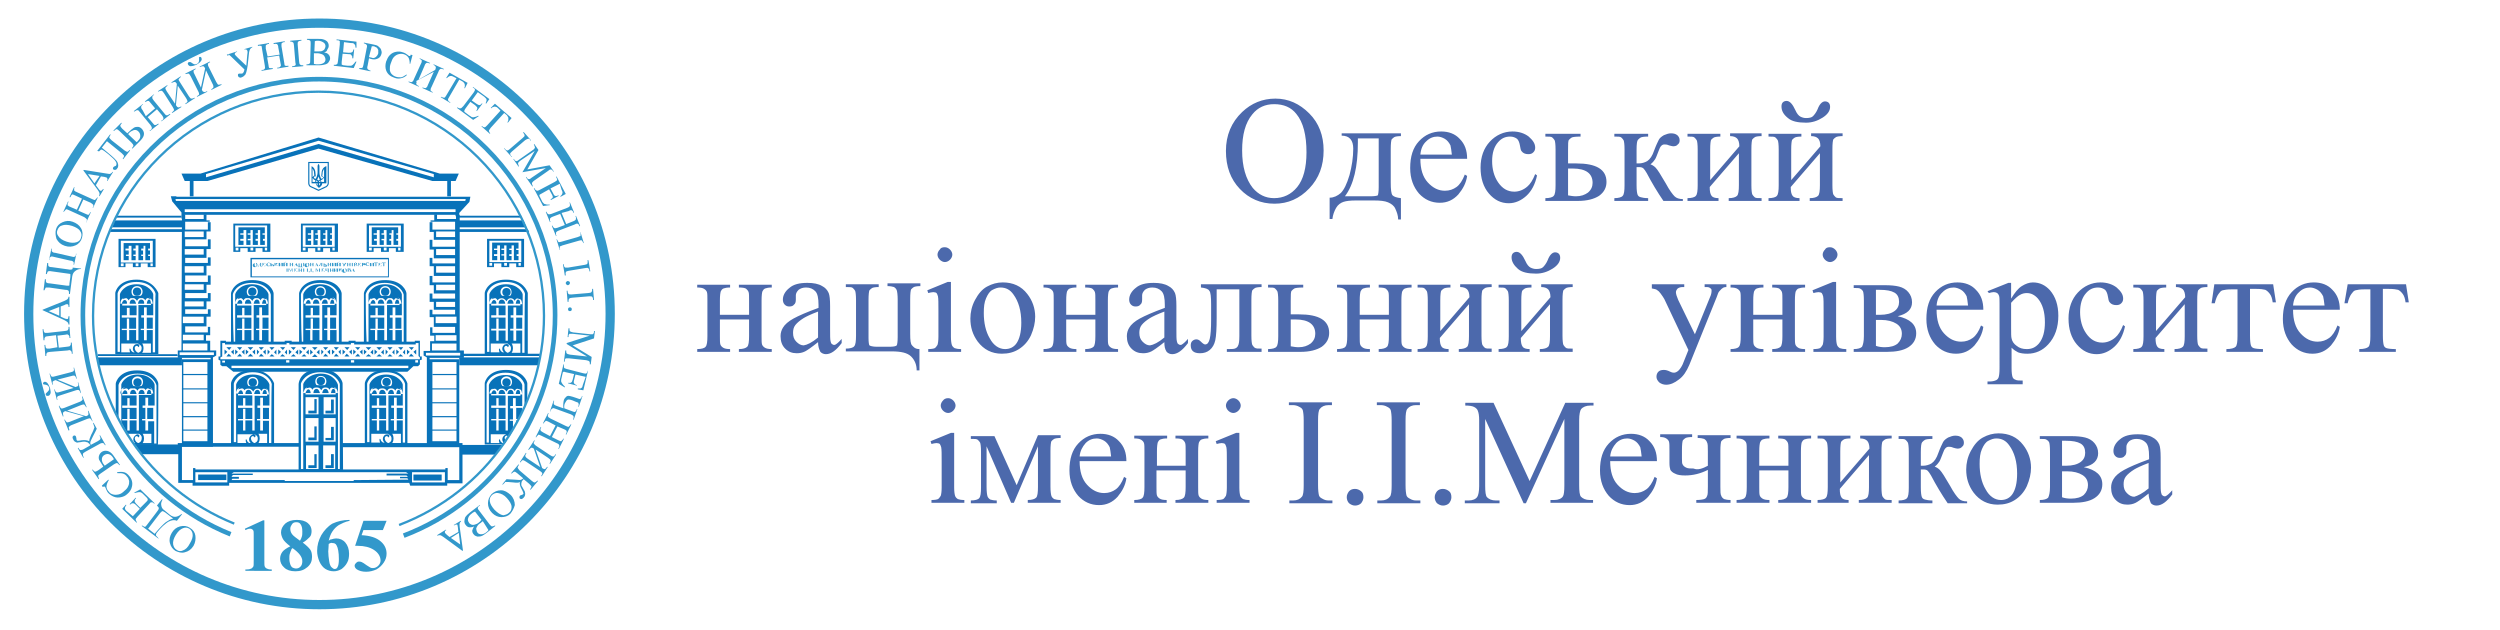 <svg xmlns="http://www.w3.org/2000/svg" viewBox="0 0 540 136">
  <path d="M66.6 64.8c-.4 0-.6.8-.6.8h1.1c0-.2-.1-.8-.5-.8zm1.7-.1c-.6 0-.7.6-.7.9H69s-.1-.9-.7-.9z" fill="#0872B9"/>
  <circle cx="69.2" cy="63" r=".9" fill="#0872B9"/>
  <path d="M71.8 64.7c-.4 0-.5.9-.5.9h.9s0-.9-.4-.9zm-1.6 0c-.6 0-.7.9-.7.9h1.3s0-.9-.6-.9zm1.1 6.3h1.3v-2.4h-1.3V71z" fill="#0872B9"/>
  <path d="M65 63.6c0-.2.7-2.5 4.1-2.5 3.3 0 4.1 2.3 4.1 2.6v10.5h.6V63.4c0-.5-.9-2.9-4.6-2.9-3.8 0-4.6 2.5-4.6 2.9v10.8h.6c-.2-3.5-.2-10.5-.2-10.6z" fill="#0872B9"/>
  <path d="M71.3 71.3v2.2h-.6v-2.2H70V71h.7v-2.4h-.6v-.5h.6v-1.7h.6v1.7h1.4v-4.5c0-.3-.9-2.2-3.6-2.2s-3.6 1.9-3.6 2.2v10.5h7.2v-2.8h-1.4zm-2.1-9.5c.7 0 1.2.5 1.2 1.2s-.5 1.2-1.2 1.2S68 63.7 68 63c0-.6.5-1.2 1.2-1.2zm.3 11.7H69v-2.2h-1.5v2.2H67v-2.2h-1V71h1.1v-2.2h.5V71H69v-2.4h-3v-.5h1.1v-1.6h.5v1.6H69V66h-3v-.4h-.4c0-.2.1-1.3 1-1.3.5 0 .8.6.8.6s.2-.6.9-.6c.6 0 1 .7 1 .7s.3-.7.9-.7c.6 0 .9.6.9.6s.1-.6.8-.6c.7 0 .8 1.3.8 1.3h-.4v.3h-2.7v7.6z" fill="#0872B9"/>
  <path d="M66 64.6s.4-.7 1-.7h4.4s.9.6.9.8l-.8-.3h-4.8l-.7.2zm14.9 19.7c-.4 0-.6.8-.6.8h1.1c0-.2-.1-.8-.5-.8zm1.7-.1c-.6 0-.7.6-.7.9h1.4c.1 0-.1-.9-.7-.9z" fill="#0872B9"/>
  <circle cx="83.5" cy="82.5" r=".9" fill="#0872B9"/>
  <path d="M86.1 84.2c-.4 0-.5.9-.5.9h.9c.1 0 0-.9-.4-.9zm-1.6 0c-.6 0-.7.9-.7.9h1.3s0-.9-.6-.9zm1.2 6.3H87v-2.4h-1.3v2.4z" fill="#0872B9"/>
  <path d="M83.4 79.9c-3.8 0-4.6 2.5-4.6 2.9V96H88V82.8s-.8-2.9-4.6-2.9zm-.8 3.9c.6 0 1 .7 1 .7s.3-.7.9-.7c.6 0 .9.6.9.6s.1-.6.8-.6c.7 0 .8 1.3.8 1.3h-.4v.3h-2.7V93h-.5v-2.2h-1.5V93h-.5v-2.2h-1.1v-.3h1.1v-2.2h.5v2.2h1.5v-2.4h-3.1v-.5h1.1V86h.5v1.6h1.5v-2.2h-3.1V85h-.4c0-.2.1-1.3 1-1.3.5 0 .8.6.8.6s.2-.5.9-.5zm-.3-1.2c0-.7.5-1.2 1.2-1.2s1.2.5 1.2 1.2-.5 1.2-1.2 1.2c-.6 0-1.2-.6-1.2-1.2zm2.2 12.6c-.1.3-.6.5-.6.5s-.2 0-.5-.3-.3-.8-.3-.8.1-.4.4-.4c.3 0 .4.3.4.3s.2-.1.2-.4c0-.3-.5-.3-.5-.3l-.4.1s-.5.3-.5.9c0 .6.4.8.4.8h-.3c-.2 0-.5-.4-.5-.4s-.1-.5-.3-.4c-.1.3.1.8.1.8h-1.9v-1.9h3.6s.1 0 .3.2c.6.4.5 1 .4 1.3zm2.1.5h-1.9s.3-.3.3-1-.3-1-.3-1h1.9v2zm.9-.1H87v-4.8h-1.3V93h-.6v-2.2h-.7v-.3h.7v-2.4h-.6v-.5h.6v-1.7h.6v1.7H87v-4.5c0-.3-.9-2.2-3.6-2.2s-3.6 1.9-3.6 2.2v12.4h-.5V82.9c0-.2.7-2.5 4.1-2.5 3.3 0 4.1 2.3 4.1 2.6v12.6z" fill="#0872B9"/>
  <path d="M80.3 84.1s.4-.7 1-.7h4.4c.3 0 .9.6.9.8l-.8-.3H81l-.7.2zm.3-19.3c-.4 0-.6.8-.6.8h1.1c0-.2-.1-.8-.5-.8zm1.7-.1c-.6 0-.7.6-.7.9H83s-.1-.9-.7-.9z" fill="#0872B9"/>
  <circle cx="83.2" cy="63" r=".9" fill="#0872B9"/>
  <path d="M85.8 64.7c-.4 0-.5.9-.5.9h.9c.1 0 0-.9-.4-.9zm-1.6 0c-.6 0-.7.9-.7.9h1.3s0-.9-.6-.9zm1.2 6.3h1.3v-2.4h-1.3V71z" fill="#0872B9"/>
  <path d="M79 63.6c0-.2.7-2.5 4.1-2.5 3.3 0 4.1 2.3 4.1 2.6v10.5h.6V63.4c0-.5-.9-2.9-4.6-2.9-3.8 0-4.6 2.5-4.6 2.9v10.8h.6c-.2-3.5-.2-10.5-.2-10.6z" fill="#0872B9"/>
  <path d="M85.4 71.3v2.2h-.6v-2.2h-.7V71h.7v-2.4h-.6v-.5h.6v-1.7h.6v1.7h1.4v-4.5c0-.3-.9-2.2-3.6-2.2s-3.6 1.9-3.6 2.2v10.5h7.2v-2.8h-1.4zm-2.2-9.5c.7 0 1.2.5 1.2 1.2s-.5 1.2-1.2 1.2S82 63.7 82 63c0-.6.5-1.2 1.2-1.2zm.3 11.7H83v-2.2h-1.5v2.2H81v-2.2h-1V71h1.1v-2.2h.5V71H83v-2.4h-3v-.5h1.1v-1.6h.5v1.6H83V66h-3v-.4h-.4c0-.2.1-1.3 1-1.3.5 0 .8.6.8.6s.2-.6.9-.6c.6 0 1 .7 1 .7s.3-.7.9-.7c.6 0 .9.6.9.6s.1-.6.8-.6c.7 0 .8 1.3.8 1.3h-.4v.3h-2.7v7.6z" fill="#0872B9"/>
  <path d="M80 64.6s.4-.7 1-.7h4.4c.3 0 .9.6.9.8l-.8-.3h-4.8l-.7.2zM52 84.3c-.4 0-.6.8-.6.8h1.1c0-.2-.1-.8-.5-.8zm1.7-.1c-.6 0-.7.6-.7.9h1.4c.1 0-.1-.9-.7-.9z" fill="#0872B9"/>
  <circle cx="54.6" cy="82.6" r=".9" fill="#0872B9"/>
  <path d="M57.2 84.2c-.4 0-.5.9-.5.9h.9c.1 0 0-.9-.4-.9zm-1.6 0c-.6 0-.7.9-.7.9h1.3s0-.9-.6-.9zm1.2 6.3h1.3v-2.4h-1.3v2.4z" fill="#0872B9"/>
  <path d="M54.5 79.9c-3.8 0-4.6 2.5-4.6 2.9V96h9.3V82.8s-.9-2.9-4.7-2.9zm-.8 4c.6 0 1 .7 1 .7s.3-.7.9-.7c.6 0 .9.6.9.6s.1-.6.8-.6c.7 0 .8 1.3.8 1.3h-.4v.3H55V93h-.5v-2.2H53V93h-.5v-2.2h-1.1v-.3h1.1v-2.2h.5v2.2h1.5v-2.4h-3.1v-.5h1.1V86h.5v1.6h1.5v-2.2h-3.1V85H51c0-.2.1-1.3 1-1.3.5 0 .8.6.8.6s.2-.4.9-.4zm-.3-1.3c0-.7.5-1.2 1.2-1.2s1.2.5 1.2 1.2-.5 1.2-1.2 1.2-1.2-.6-1.2-1.2zm2.2 12.6c-.1.3-.6.5-.6.5s-.2 0-.5-.3-.3-.8-.3-.8.1-.4.4-.4c.3 0 .4.3.4.3s.2-.1.2-.4c0-.3-.5-.3-.5-.3l-.4.2s-.5.3-.5.9c0 .6.4.8.4.8h-.3c-.2 0-.5-.4-.5-.4s-.1-.5-.3-.4c-.1.3.1.8.1.8h-1.9v-1.9H55s.1 0 .3.2c.5.3.4.9.3 1.2zm2.1.5h-1.9s.3-.3.3-1-.3-1-.3-1h1.9v2zm.9 0h-.5v-4.8h-1.3V93h-.6v-2.2h-.7v-.3h.7v-2.4h-.6v-.5h.6v-1.7h.6v1.7h1.4v-4.5c0-.3-.9-2.2-3.6-2.2S51 82.8 51 83.1v12.4h-.5V82.9c0-.2.7-2.5 4.1-2.5 3.3 0 4.1 2.3 4.1 2.6-.1.5-.1 12.7-.1 12.7z" fill="#0872B9"/>
  <path d="M51.4 84.1s.4-.7 1-.7h4.4s.9.6.9.8l-.7-.3h-4.8l-.8.2zm.4-19.3c-.4 0-.6.8-.6.8h1.1c.1-.2 0-.8-.5-.8zm1.8-.1c-.6 0-.7.6-.7.9h1.4s-.1-.9-.7-.9z" fill="#0872B9"/>
  <circle cx="54.5" cy="63" r=".9" fill="#0872B9"/>
  <path d="M57.1 64.7c-.4 0-.5.9-.5.9h.9s0-.9-.4-.9zm-1.6 0c-.6 0-.7.9-.7.9h1.3s0-.9-.6-.9zm1.1 6.3H58v-2.4h-1.3V71z" fill="#0872B9"/>
  <path d="M50.3 63.6c0-.2.7-2.5 4.1-2.5 3.3 0 4.1 2.3 4.1 2.6v10.5h.6V63.4c0-.5-.9-2.9-4.6-2.9-3.8 0-4.6 2.5-4.6 2.9v10.8h.6c-.2-3.5-.2-10.5-.2-10.6z" fill="#0872B9"/>
  <path d="M56.6 71.3v2.2H56v-2.2h-.7V71h.7v-2.4h-.6v-.5h.6v-1.7h.6v1.7H58v-4.5c0-.3-.9-2.2-3.6-2.2s-3.6 1.9-3.6 2.2v10.5H58v-2.8h-1.4zm-2.1-9.5c.7 0 1.2.5 1.2 1.2s-.5 1.2-1.2 1.2-1.2-.5-1.2-1.2c0-.6.5-1.2 1.2-1.2zm.3 11.7h-.5v-2.2h-1.5v2.2h-.5v-2.2h-1.1V71h1.1v-2.2h.5V71h1.5v-2.4h-3.1v-.5h1.1v-1.6h.5v1.6h1.5V66h-3.1v-.4h-.4c0-.2.1-1.3 1-1.3.5 0 .8.6.8.6s.2-.6.9-.6c.6 0 1 .7 1 .7s.3-.7.9-.7c.6 0 .9.6.9.6s.1-.6.8-.6c.7 0 .8 1.3.8 1.3h-.4v.3h-2.7v7.6z" fill="#0872B9"/>
  <path d="M51.3 64.6s.4-.7 1-.7h4.4c.3 0 .9.6.9.8l-.8-.3H52l-.7.2zm55.4 19.7c-.4 0-.6.8-.6.8h1.1c.1-.2-.1-.8-.5-.8zm1.7-.1c-.6 0-.7.6-.7.9h1.4c.1 0-.1-.9-.7-.9z" fill="#0872B9"/>
  <circle cx="109.4" cy="82.6" r=".9" fill="#0872B9"/>
  <path d="M111.9 84.2c-.4 0-.5.9-.5.9h.9c.1 0 .1-.9-.4-.9zm-1.6 0c-.6 0-.7.9-.7.9h1.3c.1 0 0-.9-.6-.9zm2.5 3.9h-1.3v2.4h.4l.9-1.5v-.9zm-1.3 3.3l.3-.6h-.3v.6z" fill="#0872B9"/>
  <path d="M109.3 79.9c-3.8 0-4.6 2.5-4.6 2.9V96h4c.2-.2.5-.4.7-.6 0 0-.1 0-.1-.1-.3-.3-.3-.8-.3-.8s.1-.4.4-.4c.3 0 .4.3.4.3s.2-.1.2-.4c0-.3-.5-.3-.5-.3l-.5.3s-.5.3-.5.9c0 .6.4.8.4.8h-.3c-.2 0-.5-.4-.5-.4s-.1-.5-.3-.4c-.1.3.1.8.1.8H106v-1.9h3.6s.1 0 .3.2l.2.2c.2-.4.5-.9.7-1.3v-2h-.7v-.3h.7v-2.4h-.6v-.5h.6V86h.6v1.7h1.4v-4.5c0-.3-.9-2.2-3.6-2.2s-3.6 1.9-3.6 2.2v12.4h-.5V83c0-.2.7-2.5 4.1-2.5 3.3 0 4.1 2.3 4.1 2.6v4.7c.3-.4.4-.8.6-1.2v-3.8c0-.4-.9-2.9-4.6-2.9zm.1 1.4c.7 0 1.2.5 1.2 1.2s-.5 1.2-1.2 1.2-1.2-.5-1.2-1.2c-.1-.6.5-1.2 1.2-1.2zm-2.7 2.6c.5 0 .8.6.8.6s.2-.6.9-.6c.6 0 1 .7 1 .7s.3-.7.9-.7c.6 0 .9.6.9.6s.1-.6.8-.6c.7 0 .8 1.3.8 1.3h-.4v.3h-2.7V93h-.5v-2.2h-1.5V93h-.5v-2.2h-1.1v-.3h1.1v-2.2h.5v2.2h1.5v-2.4h-3.1v-.5h1.1V86h.5v1.6h1.5v-2.2h-3.1V85h-.4s.1-1.1 1-1.1z" fill="#0872B9"/>
  <path d="M106.2 84.1s.4-.7 1-.7h4.4c.3 0 .9.6.9.8l-.8-.3h-4.8l-.7.2zm.5-19.3c-.4 0-.6.8-.6.8h1.1c.1-.2-.1-.8-.5-.8zm1.7-.1c-.6 0-.7.6-.7.9h1.4c.1 0-.1-.9-.7-.9z" fill="#0872B9"/>
  <circle cx="109.4" cy="63.1" r=".9" fill="#0872B9"/>
  <path d="M111.9 64.7c-.4 0-.5.9-.5.9h.9c.1 0 .1-.9-.4-.9zm-1.6 0c-.6 0-.7.9-.7.9h1.3c.1 0 0-.9-.6-.9zm1.2 6.3h1.3v-2.4h-1.3V71z" fill="#0872B9"/>
  <path d="M109.3 60.4c-3.8 0-4.6 2.5-4.6 2.9v13.2h9.3V63.3c-.1-.4-1-2.9-4.7-2.9zm-.9 4c.6 0 1 .7 1 .7s.3-.7.9-.7c.6 0 .9.6.9.6s.1-.6.8-.6c.7 0 .8 1.3.8 1.3h-.4v.3h-2.7v7.6h-.5v-2.2h-1.5v2.2h-.5v-2.2h-1.1V71h1.1v-2.2h.5V71h1.5v-2.4h-3.1v-.5h1.1v-1.6h.5v1.6h1.5V66h-3.1v-.4h-.4c0-.2.1-1.3 1-1.3.5 0 .8.6.8.6s.2-.5.9-.5zm-.3-1.3c0-.7.5-1.2 1.2-1.2s1.2.5 1.2 1.2-.5 1.2-1.2 1.2c-.6 0-1.2-.6-1.2-1.2zm2.2 12.6c-.1.3-.6.5-.6.5s-.2 0-.5-.3-.3-.8-.3-.8.1-.4.4-.4c.3 0 .4.3.4.3s.2-.1.2-.4c0-.3-.5-.3-.5-.3l-.4.1s-.5.3-.5.9c0 .6.4.8.4.8h-.3c-.2 0-.5-.4-.5-.4s-.1-.5-.3-.4c-.1.3.1.8.1.8H106v-1.9h3.6s.1 0 .3.2c.6.4.5 1 .4 1.3zm2.1.5h-1.9s.3-.3.3-1-.3-1-.3-1h1.9v2zm.9 0h-.5v-4.8h-1.3v2.2h-.6v-2.2h-.7V71h.7v-2.4h-.6v-.5h.6v-1.7h.6v1.7h1.4v-4.5c0-.3-.9-2.2-3.6-2.2s-3.6 1.9-3.6 2.2V76h-.5V63.4c0-.2.7-2.5 4.1-2.5 3.3 0 4.1 2.3 4.1 2.6-.1.5-.1 12.7-.1 12.7z" fill="#0872B9"/>
  <path d="M106.2 64.6s.4-.7 1-.7h4.4c.3 0 .9.6.9.8l-.8-.3h-4.8l-.7.2zM27 84.3c-.4 0-.6.8-.6.8h1.1c.1-.2-.1-.8-.5-.8zm1.8-.1c-.6 0-.7.6-.7.9h1.4s-.2-.9-.7-.9z" fill="#0872B9"/>
  <circle cx="29.7" cy="82.6" r=".9" fill="#0872B9"/>
  <path d="M32.2 84.2c-.4 0-.5.9-.5.9h.9c.1 0 .1-.9-.4-.9zm-1.6 0c-.6 0-.7.9-.7.9h1.3c.1 0 0-.9-.6-.9zm1.2 6.3h1.3v-2.4h-1.3v2.4z" fill="#0872B9"/>
  <path d="M34.2 82.9c0-.5-.9-2.9-4.6-2.9-3.8 0-4.6 2.5-4.6 2.9v6.2c.2.4.4.9.6 1.3v-7.2c0-.2.7-2.5 4.1-2.5 3.3 0 4.1 2.3 4.1 2.6v12.5h-.5V91H32v2h-.6v-2.2h-.7v-.3h.7v-2.4h-.6v-.5h.6v-1.7h.6v1.7h1.4v-4.5c0-.3-.9-2.2-3.6-2.2s-3.6 1.9-3.6 2.2v8.1c.4.8.9 1.7 1.4 2.5H30s.1 0 .3.2c.5.4.3 1 .2 1.3-.1.3-.6.5-.6.5s-.2 0-.5-.3-.3-.8-.3-.8.1-.4.4-.4c.3 0 .4.3.4.3s.2-.1.2-.4c0-.3-.5-.3-.5-.3l-.3.2s-.5.3-.5.9c0 .6.4.8.4.8h-.3c-.2 0-.5-.4-.5-.4s-.1-.5-.3-.4l.9 1.2h5.1c.1 0 .1-12.7.1-13.2zm-4.5-1.6c.7 0 1.2.5 1.2 1.2s-.5 1.2-1.2 1.2-1.2-.5-1.2-1.2c-.1-.6.5-1.2 1.2-1.2zm.3 4.2V93h-.5v-2.2H28V93h-.5v-2.2h-1.1v-.3h1.1v-2.2h.5v2.2h1.5v-2.4h-3.1v-.5h1.1V86h.5v1.6h1.5v-2.2h-3.1V85H26c0-.2.1-1.3 1-1.3.5 0 .8.6.8.6s.2-.6.9-.6c.6 0 1 .7 1 .7s.3-.7.9-.7c.6 0 .9.6.9.6s.1-.6.8-.6c.7 0 .8 1.3.8 1.3h-.4v.3H30zm2.7 10.2h-1.9s.3-.3.3-1-.3-1-.3-1h1.9v2z" fill="#0872B9"/>
  <path d="M26.5 84.1s.4-.7 1-.7h4.4c.3 0 .9.6.9.8l-.8-.3h-4.8l-.7.2zm.4-19.3c-.4 0-.6.8-.6.8h1.1c.1-.2 0-.8-.5-.8zm1.8-.1c-.6 0-.7.6-.7.9h1.4s-.2-.9-.7-.9z" fill="#0872B9"/>
  <circle cx="29.6" cy="63" r=".9" fill="#0872B9"/>
  <path d="M32.2 64.7c-.4 0-.5.9-.5.9h.9s0-.9-.4-.9zm-1.7 0c-.6 0-.7.9-.7.9h1.3c.1 0 .1-.9-.6-.9zm1.2 6.3H33v-2.4h-1.3V71z" fill="#0872B9"/>
  <path d="M29.5 60.4c-3.8 0-4.6 2.5-4.6 2.9v13.2h9.3V63.3s-1-2.9-4.7-2.9zm-.9 3.9c.6 0 1 .7 1 .7s.3-.7.9-.7c.6 0 .9.6.9.6s.1-.6.8-.6c.7 0 .8 1.3.8 1.3h-.4v.3h-2.7v7.6h-.5v-2.2h-1.5v2.2h-.5v-2.2h-1.1V71h1.1v-2.2h.5V71h1.5v-2.4h-3.1v-.5h1.1v-1.6h.6v1.6h1.5V66h-3.1v-.4H26c0-.2.1-1.3 1-1.3.5 0 .8.6.8.6s.2-.6.8-.6zm-.2-1.3c0-.7.5-1.2 1.2-1.2s1.2.5 1.2 1.2-.5 1.2-1.2 1.2c-.7.1-1.2-.5-1.2-1.2zm2.1 12.7c-.1.3-.6.5-.6.5s-.2 0-.5-.3-.3-.8-.3-.8.1-.4.4-.4c.3 0 .4.3.4.3s.2-.1.2-.4c0-.3-.5-.3-.5-.3l-.4.1s-.5.3-.5.9c0 .6.4.8.4.8h-.3c-.2 0-.5-.4-.5-.4s-.1-.5-.3-.4c-.1.3.1.8.1.8h-1.9v-1.9h3.6s.1 0 .3.2c.7.4.5 1 .4 1.3zm2.1.5h-1.9s.3-.3.3-1-.3-1-.3-1h1.9v2zm.9-.1H33v-4.8h-1.3v2.2h-.6v-2.2h-.7V71h.7v-2.4h-.6v-.5h.6v-1.7h.6v1.7h1.4v-4.5c0-.3-.9-2.2-3.6-2.2s-3.6 1.9-3.6 2.2V76h-.5V63.4c0-.2.7-2.5 4.1-2.5 3.3 0 4.1 2.3 4.1 2.6-.1.5-.1 12.6-.1 12.6z" fill="#0872B9"/>
  <path d="M26.4 64.6s.4-.7 1-.7h4.4s.9.6.9.8l-.7-.3h-4.8l-.8.2zm6-12.1h-5.7v3.7h1.1v-.9h-.6V55h.6v-.9h-.7v-.4h.7v-.6h.6v3.1h.9v-.9h-.5V55h.5v-.9h-.5v-.4h.5V53h.6v3.2h1v-.9h-.4V55h.4v-.9h-.4v-.4h.5v-.6h.4v3.1h1v-.9H32V55h.4v-.9H32v-.4h.4" fill="#0872B9"/>
  <path d="M25.6 51.6v6.1h1.5v-.8h1.6v.8h1.7v-.8h1.5v.8h1.7v-6.1h-8zm1.1 5.9h-.6v-.6h.6v.6zm3.2 0h-.6v-.6h.6v.6zm3.1 0h-.5v-.6h.5v.6zm0-.8h-6.9V52H33v4.7zm24.2-7.6h-5.7v3.8h1.1V52h-.7v-.4h.7v-.9h-.7v-.3h.7v-.7h.6v3.2h.9v-1h-.6v-.3h.6v-.9h-.6v-.3h.6v-.7h.5v3.2h1.1V52h-.5v-.4h.5v-.9h-.5v-.3h.5v-.7h.5v3.2h1V52h-.4v-.4h.4v-.9h-.5v-.3h.5" fill="#0872B9"/>
  <path d="M50.4 48.3v6.1h1.5v-.8h1.6v.8h1.7v-.8h1.5v.8h1.7v-6.1h-8zm1.1 5.8h-.6v-.6h.6v.6zm3.2 0h-.6v-.6h.6v.6zm3 0h-.5v-.6h.5v.6zm0-.8h-6.9v-4.6h6.9v4.6zm14-4.2H66v3.8h1.2V52h-.7v-.4h.7v-.9h-.7v-.3h.7v-.7h.5v3.2h.9v-1h-.5v-.3h.6v-.9h-.6v-.3h.5v-.7h.6v3.2h1.1V52h-.5v-.4h.5v-.9h-.5v-.3h.5v-.7h.4v3.2h1V52h-.4v-.4h.4v-.9h-.4v-.3h.4" fill="#0872B9"/>
  <path d="M65 48.3v6.1h1.5v-.8h1.6v.8h1.7v-.8h1.5v.8H73v-6.1h-8zm1 5.8h-.6v-.6h.6v.6zm3.2 0h-.6v-.6h.6v.6zm3.1 0h-.5v-.6h.5v.6zm0-.8h-6.9v-4.6h6.9v4.6zM86 49.1h-5.7v3.8h1.1V52h-.6v-.4h.6v-.9h-.7v-.3h.7v-.7h.6v3.2h.9v-1h-.5v-.3h.6v-.9h-.6v-.3h.5v-.7h.6v3.2h1V52h-.4v-.4h.4v-.9h-.4v-.3h.5v-.7h.4v3.2h1V52h-.4v-.4h.4v-.9h-.4v-.3h.4" fill="#0872B9"/>
  <path d="M79.2 48.3v6.1h1.5v-.8h1.6v.8H84v-.8h1.5v.8h1.7v-6.1h-8zm1.1 5.8h-.6v-.6h.6v.6zm3.2 0h-.6v-.6h.6v.6zm3.1 0H86v-.6h.5v.6zm0-.8h-6.9v-4.6h6.9v4.6zm25.4-.9h-5.7v3.8h1.1v-.9h-.7v-.4h.7V54h-.7v-.3h.7V53h.6v3.2h.9v-1h-.6v-.3h.6V54h-.6v-.3h.6V53h.5v3.2h1.1v-.9h-.5v-.4h.5V54h-.5v-.3h.5V53h.5v3.2h1v-.9h-.4v-.4h.4V54h-.5v-.3h.5" fill="#0872B9"/>
  <path d="M105.2 51.6v6.1h1.5v-.8h1.6v.8h1.7v-.8h1.5v.8h1.7v-6.1h-8zm1.1 5.8h-.6v-.6h.6v.6zm3.2 0h-.6v-.6h.6v.6zm3 0h-.5v-.6h.5v.6zm.1-.8h-6.9V52h6.9v4.6zm-46 27.5c-.4 0-.6.8-.6.8h1.1c0-.2-.1-.8-.5-.8zm1.8-.1c-.6 0-.7.6-.7.9h1.4s-.2-.9-.7-.9z" fill="#0872B9"/>
  <circle cx="69.3" cy="82.3" r=".9" fill="#0872B9"/>
  <path d="M72 84c-.4 0-.5.9-.5.9h.9c.1 0 .1-.9-.4-.9zm-1.7 0c-.6 0-.7.9-.7.9H71s-.1-.9-.7-.9z" fill="#0872B9"/>
  <path d="M69.3 80.7c-2.7 0-3.8 2-3.8 2.3v1.9c.2-.5.3-1.3 1.2-1.3.5 0 .8.6.8.6s.2-.6.9-.6c.6 0 1 .7 1 .7s.3-.7.9-.7c.6 0 .9.6.9.6s.1-.6.8-.6c.7 0 .9.9.9.9l.1.5v-1.8c0-.3-.9-2.5-3.7-2.5zm0 2.9c-.7 0-1.2-.5-1.2-1.2s.5-1.2 1.2-1.2 1.2.5 1.2 1.2c0 .6-.5 1.2-1.2 1.2z" fill="#0872B9"/>
  <path d="M74 82.8c0-.5-1.1-3.1-4.8-3.1-4.2 0-4.7 2.8-4.7 3.3v18.5h9.6S74 83.4 74 82.8zm-.6 18.5H65V82.9c0-.2.9-2.5 4.2-2.5 3.3 0 4.2 2.3 4.2 2.6v18.3z" fill="#0872B9"/>
  <path d="M66 83.9s.6-.7 1.2-.7h4.4s1 .7 1 .8l-.9-.3h-4.8l-.9.2zm1.9 14.2v2.4h-1.3v.6h1.8v-3m3.1 0v2.4h-1.2v.6h1.8v-3" fill="#0872B9"/>
  <path d="M72.5 84.9v.3H66v-.3h-.5v16.6h.6v-5.3h2.7v5.3h1v-5.3h2.6v5.3h.6V84.9h-.5zm-3.7 10.5H66v-5.1h2.8v5.1zm0-5.9H66v-3.7h2.8v3.7zm3.7 5.9h-2.6v-5.1h2.6v5.1zm0-5.9h-2.6v-3.7h2.6v3.7z" fill="#0872B9"/>
  <path fill="#0872B9" d="M70.3 94.6h1.2v-2.4h.6v2.9h-1.8m-2.4-3h.5v3h-1.8v-.6h1.3m-1.3-5.8v.6h1.8v-3.1h-.5v2.5m3.6-2.4v2.4h-1.2v.6h1.8v-3m27.8 9.8v-.4h-26v.9h25.3v7.1h-2.5v-2.6h-.5v.3h-54v-.3h-.5v2.6h-2.4v-7.2h25.4v-.8H38.4v.3h-9.2l1.3 2.1h8v6.2h3.1v.6h7.9v-.6h38.9l.2.6h8v-.5h3.3v-6.2h7.1l1.6-2.1h-8.7zm-50.8 8.1h-6.9V102h6.9v2.2zm27.3-.5v.2H61.5v-.2H50l.2-.3h1.4v-.4H50l.3-.4h4.3v-.3H50l.5-.3h37.2l.5.3h-4.7v.4h4.3l.3.3h-1.7v.3H88l.2.3-11.8.1zm19.7.5H89V102h7.1v2.2z"/>
  <path fill="#0872B9" d="M42.8 102.5h6.1v1.2h-6.1zm46.5 0h6.1v1.3h-6.1zM45.4 75.7v-2.1h-.9v-1.2h.9v-1.8h-.5v1.2H40v-1.3h4.6v-2.1h.9v-1.6h-.6v1H40v-1h4.6v-1.7h.9v-1.8h-.6v1.1H40v-1.1h4.6v-1.8h.9v-2h-.6v1.4H40v-1.4h4.6v-2.1h.9v-1.8h-.6v1.2H40v-1.1h4.6v-1.9h.9v-2.1h-.6v1.5H40v-1.5h4.6V50h.9v-2h-.6v1.6H40v-1.7h5.3v-.3h-.7v-1.3H44v1h-4v-.9h-.7l-.1 29.3h-.8v1.6h7.1v.3h-6.2v18.9H46V77.2l.7-.4v-1.1h-1.3zm-5.5-14.3H44v1.2h-4.1v-1.2zm0-3.9H44v1.4h-4.1v-1.4zm0-3.7H44V55h-4.1v-1.2zm0-3.8H44v1.2h-4.1V50zm4.9 45.3h-5.2V78.2h5.2v17.1zm-4.9-30.2H44v1.1h-4.1v-1.1zm-.4 3.3H44v1.4h-4.5v-1.4zm0 3.9H44v1.2h-4.5v-1.2zm0 1.9h5.3v1.5h-5.3v-1.5zm6.7 2.5h-7.4v-.6h7.4v.6zm45.3-1v1.1l.7.4v19.3h7V77.6h-6.4v-.3h7.4v-1.6h-.9V46.4h-.8v.9h-4.1v-1h-.6v1.3H93v.3h5.3v1.7h-4.9V48h-.6v2.1h.9v1.7h4.6v1.5h-4.9v-1.5h-.6v2.1h.9v1.9h4.6v1.1h-4.9v-1.2h-.6v1.8h.9v2.1h4.6V61h-4.9v-1.4h-.6v2h.9v1.8h4.6v1.1h-4.9v-1.1h-.6v1.8h.9v1.7h4.6v1h-4.9v-1h-.6v1.6h.9v2.1h4.6v1.3h-4.9v-1.2h-.5v1.8h.9v1.2h-.9v2.1h-1.4zm6.8-13h-4.1v-1.2h4.1v1.2zm0-3.8h-4.1v-1.4h4.1v1.4zm0-3.8h-4.1v-1.3h4.1v1.3zm0-3.9h-4.1V50h4.1v1.2zm-4.9 27h5.2v17.1h-5.2V78.2zm4.9-11.9h-4.1v-1.1h4.1v1.1zm.3 3.5h-4.5v-1.4h4.5v1.4zm0 3.8h-4.5v-1.2h4.5v1.2zm0 2.1h-5.3v-1.5h5.3v1.5zm-6.6.5h7.4v.6H92v-.6z"/>
  <path fill="#0872B9" d="M21.1 77.2h18.2v1.7H21.4m16.9-2.4H21.1v.4h17.3m78.2.3H99.2v1.7h17.1M100 76.4h16.6v.5H100zm-51.5-.9v1.1l.6-.6m1.4.6v-1.1l-.6.5m.1-1h-1.1l.6.6m-.6 1.4H50l-.6-.6m1.4-.9v1.1l.6-.6m1.4.6v-1.1l-.6.5m.1-1h-1.1l.6.6m-.6 1.4h1.1l-.5-.6m1.3-.9v1.1l.6-.6m1.4.6v-1.1l-.6.5m.2-1h-1.2l.6.6m-.6 1.4h1.2l-.6-.6m1.4-.9v1.1l.5-.6m1.4.6v-1.1l-.6.5m.2-1h-1.1l.5.6m-.5 1.4H57l-.6-.6m1.4-.9v1.1l.5-.6m1.4.6v-1.1l-.5.6m.1-1.1h-1.1l.5.6m-.5 1.4h1.1l-.6-.5m1.4-1v1.1l.6-.6m1.3.6v-1.1l-.5.6m.1-1.1h-1.1l.6.6m-.6 1.4h1.1l-.6-.5m1.4-1v1.1l.6-.6m1.4.6v-1.1l-.6.6m.1-1.1h-1.1l.6.6m-.6 1.4h1.1l-.5-.5m1.3-1v1.1l.6-.6m1.4.6v-1.1l-.6.6m.1-1.1h-1.1l.6.6m-.6 1.4h1.1l-.5-.5m1.3-1v1.1l.6-.5m1.4.5v-1.1l-.6.6m.2-1.1h-1.2l.6.6m-.6 1.5h1.2l-.6-.6m1.4-1v1.1l.5-.6m1.4.6v-1.1l-.6.5m.2-1h-1.1l.5.6m-.5 1.4h1.1l-.6-.6m1.4-.9v1.1l.6-.6m1.3.6v-1.1l-.5.5m.1-1h-1.1l.5.6m-.5 1.4h1.1l-.6-.6m1.4-.9v1.1l.6-.6m1.4.6v-1.1l-.6.5m.1-1h-1.1l.6.6m-.6 1.4h1.1l-.6-.6m1.4-.9v1.1l.6-.6m1.4.6v-1.1l-.6.5m.1-1h-1.1l.6.6m-.6 1.4h1.1l-.5-.6m1.3-.9v1.1l.6-.6m1.4.6v-1.1l-.6.6m.2-1.1H79l.6.6M79 77h1.2l-.6-.5m1.3-1v1.1l.6-.6m1.4.6v-1.1l-.6.6m.2-1.1h-1.2l.6.6m-.6 1.4h1.2l-.6-.5m1.4-1v1.1l.5-.6m1.4.6v-1.1l-.5.6m.1-1.1h-1.1l.5.6m-.5 1.4h1.1l-.6-.5m1.4-1v1.1l.6-.6m1.3.6v-1.1l-.5.6m.1-1.1H86l.6.6M86 77h1.1l-.6-.5m1.4-1v1.1l.6-.6m1.4.6v-1.1l-.6.5m.1-1h-1.1l.6.6m-.6 1.4h1.1l-.6-.6"/>
  <path d="M90.7 77.1v-3.5h-1.1v.2H76.8v-.2h-1.5v.2H63v-.2h-1.5v.2H48.8v-.2h-1.2V77h-.4v.7l.4.2v.9l.4.3h.9l1.5 1.2H88l1.3-1.2h1l.4-.4v-.9l.4-.1V77h-.4zm-42.2 1.2H48v-.4h.6v.4zm39.7 1.2H50V79h38.2v.5zm-26.4-1.2v-.5h.7v.5h-.7zm14 0v-.5h.7v.5h-.7zm14.5 0h-.6v-.5h.6v.5zm.3-.7h-43v-.4l.4-.2v-2.9h.6v.3h13.3v-.3h.6v.3h13.3v-.3h.7v.3h13.3v-.3h.6v2.8l.3.3v.4zm-65.4-31h14v.4h-14zm-.4 1h14.6v1.5H24.2m-.3.4h15.5v.6H23.6m90.4-.6H98.5v.6h15.8m-1.2-2.5H98.5v1.5h15.2m-15.1-2.5h14v.4h-14z" fill="#0872B9"/>
  <path d="M38.1 42.4h-1.2l.3 1.1 2 2.4v1.3h.7v-.8h58.5v.3h.8V46l2.2-2.4.2-1.1H38.1zm60.3 3.4H39.9v-.6h58.5v.6zm2.1-2.4H38l-.1-.4h62.7l-.1.4zM95 37.5l-26.2-7.8-25.5 7.8h-4.1l.7 1.6H41v3.3h.8v-3.3h3l24-7 24.6 7h3.2v3.3h.8v-3.3h1l.7-1.6H95zm-1.3.8l-24.9-7.2-24.3 7.2v-.7l24.3-7.2 24.9 7.2v.7z" fill="#0872B9"/>
  <path fill="none" stroke="#0872B9" stroke-width=".25" stroke-miterlimit="10" d="M93.4 80.9H99M93.1 84H99m-5.9 3h5.7M93 90h5.8m-5.9 2.9H99m-59.6-12H45M39.3 84h5.8m-5.7 3h5.7m-5.6 3h5.9m-6 2.9h6.1"/>
  <path d="M68.8 41.1s-1.3-.6-1.7-.8c-.4-.2-.4-.7-.4-.7v-4.5h4.2v4.5s0 .4-.4.7c-.4.2-1.7.8-1.7.8z" clip-rule="evenodd" fill="none" stroke="#0872B9" stroke-width=".25" stroke-miterlimit="22.926"/>
  <path d="M69.5 37c-.1.8-.1 1.1-.1 1.1h.1s.3.1.3.2-.2.3-.3.3h-.1s-.4-.5-.4-1.4v-1.3s0-.3-.2-.5c-.2.2-.2.5-.2.5v1.3c0 .8-.4 1.4-.4 1.4h-.1c-.1 0-.3-.1-.3-.3 0-.2.2-.2.3-.2h.1s0-.4-.1-1.1c-.2-.9-.8-1.1-.8-1.1v3.7h.9s.1.5.5.8l.2.2.2-.2c.5-.3.5-.8.5-.8h.9v-3.7c-.2 0-.8.3-1 1.1zm-2-.6s.2.3.3.6c0 .3.1.9.1.9s-.2.1-.3.3h-.1v-1.8zm.6 2.9h-.6v-.8h.1c.1.3.4.4.5.4v.4zm.5.8c-.2-.2-.3-.5-.3-.5h.3v.5zm-.3-.8V39c.3 0 .3.3.3.3h-.3zm.5-.3s-.2-.2-.3-.2c.2-.3.3-.7.3-.7s.1.4.3.7c-.1 0-.3.2-.3.2zm.1 1.1v-.5h.3s-.1.3-.3.5zm0-.8s0-.3.3-.3v.3h-.3zm1.1 0h-.6s0-.2-.1-.4c.1 0 .4-.1.5-.4h.2v.8zm-.1-1c-.1-.2-.3-.3-.3-.3s.1-.6.1-.9c.1-.3.3-.6.3-.6v1.9c0-.1-.1-.1-.1-.1z" fill-rule="evenodd" clip-rule="evenodd" fill="#0872B9"/>
  <path d="M49.8 115.4c-19.3-7.8-31.9-26.5-31.9-47.3 0-28.2 22.8-51 51-51s51 22.8 51 51c0 21.1-13 40.1-32.7 47.6" fill="none" stroke="#3298CB" stroke-miterlimit="22.926"/>
  <path d="M50.6 113.1c-18.4-7.4-30.5-25.2-30.5-44.9 0-26.8 21.8-48.4 48.7-48.4 26.9 0 48.7 21.7 48.7 48.4 0 20.1-12.4 38-31.3 45.2" fill="none" stroke="#3298CB" stroke-width=".5" stroke-miterlimit="22.926"/>
  <path d="M57.1 112.3v8.8c0 .7 0 1.1.1 1.3.1.2.2.3.4.4.2.1.5.2.9.2h.2v.3H53v-.3h.3c.5 0 .8-.1 1-.2s.3-.3.4-.4.1-.6.1-1.3v-5.6c0-.5 0-.8-.1-.9 0-.1-.1-.2-.3-.3-.1-.1-.3-.1-.4-.1-.3 0-.6.1-1 .3l-.1-.3 3.9-1.8h.3zm8.3 4.9c.8.6 1.3 1.1 1.6 1.5s.4 1 .4 1.6c0 .9-.3 1.6-1 2.2s-1.5.9-2.6.9-1.9-.3-2.4-.8c-.6-.5-.9-1.2-.9-1.9 0-.6.2-1.1.5-1.5s.9-.8 1.7-1.2c-.8-.6-1.4-1.2-1.6-1.6-.2-.4-.4-.9-.4-1.4 0-.7.3-1.3.9-1.9.6-.5 1.4-.8 2.5-.8 1 0 1.8.2 2.4.7s.8 1.1.8 1.7c0 .5-.1 1-.4 1.3s-.9.9-1.5 1.2zm-2.2 1.2c-.2.1-.3.3-.3.4-.1.2-.2.5-.3.8s-.1.7-.1 1.1c0 .5.1.9.2 1.2.1.3.3.6.5.7.2.1.5.2.7.2.4 0 .7-.1 1-.4.3-.3.4-.7.4-1.2 0-.9-.7-1.8-2.1-2.8zm1.6-1.6c.2-.3.3-.6.4-.9.1-.3.1-.7.1-1.1 0-.7-.1-1.2-.4-1.6-.2-.3-.5-.4-.9-.4s-.7.1-.9.4c-.2.3-.4.6-.4 1s.1.8.4 1.2c.3.4.9.8 1.7 1.4zm10.7-4.5v.2c-1 .2-1.7.6-2.3.9-.6.4-1 .8-1.4 1.4s-.6 1.2-.8 2c.2-.2.4-.3.6-.3.3-.1.7-.2 1-.2.8 0 1.5.3 2 .9.5.6.8 1.4.8 2.4 0 .7-.1 1.4-.4 1.9-.3.6-.7 1-1.2 1.4-.5.3-1.1.5-1.7.5-.7 0-1.3-.2-1.8-.5s-1-.9-1.3-1.6c-.3-.7-.5-1.5-.5-2.3 0-1.2.3-2.3.9-3.4.6-1 1.4-1.9 2.4-2.5 1.1-.5 2.3-.8 3.7-.8zm-4.5 5.2c0 .7-.1 1.3-.1 1.6 0 .7.1 1.4.2 2.1s.3 1.2.6 1.4c.2.2.4.3.6.3.2 0 .5-.1.6-.4.2-.3.3-.9.3-1.7 0-1.5-.2-2.5-.5-3-.2-.4-.5-.5-.9-.5-.2-.1-.5 0-.8.2zm7.5-5h5l-.8 2h-4.2l-.4 1.1c1.8.1 3.2.5 4.2 1.4.8.7 1.2 1.6 1.2 2.6 0 .7-.2 1.3-.6 1.9-.4.6-.9 1.1-1.6 1.5-.7.3-1.4.5-2.2.5-.9 0-1.5-.2-2-.5-.3-.2-.5-.5-.5-.8 0-.2.1-.4.3-.6.2-.2.4-.3.6-.3.2 0 .4 0 .6.1.2.1.6.3 1.1.7.3.2.6.4.8.5.2.1.3.1.6.1.4 0 .8-.2 1.1-.5.3-.3.5-.7.5-1.1 0-.9-.5-1.7-1.4-2.3-.9-.6-2.1-.9-3.5-.9h-.6l1.8-5.4z" fill="#3298CB"/>
  <g fill="#3298CB">
    <path d="M55.2 56.8c.1 0 .2 0 .3.1.1.1.1.2.1.3 0 .1 0 .2-.1.3-.1.1-.2.2-.4.2s-.3 0-.4-.1c-.1-.1-.1-.2-.1-.3 0-.1 0-.2.1-.3.3-.2.4-.2.5-.2zm0 0c-.1 0-.1 0-.2.1v.3c0 .1 0 .2.1.3l.1.1h.1l.1-.1v-.4c0-.1 0-.1-.1-.1 0-.2 0-.2-.1-.2zm.6 0h.7-.1v.7h.1v.3c0-.1 0-.1-.1-.2 0 0-.1-.1-.2-.1H56c-.1 0-.2 0-.2.1-.1 0-.1.1-.1.2v-.3c.1 0 .2-.1.2-.2s.1-.3.1-.4v-.1h-.2zm.4 0H56v.4s0 .2-.1.2c0 .1-.1.1-.1.1h.4v-.7zm.7 0v.3h.1V57v.3l-.1-.1h-.1v.3h.2c.1 0 .1 0 .2-.1s.1-.1.1-.2v.3h-.7.1v-.7h-.1.7v.2c0-.1 0-.1-.1-.1 0 0-.1 0-.1-.1h-.2zm1.4 0v.2c0-.1-.1-.1-.1-.2s-.2 0-.2 0h-.1l-.1.1v.4c0 .1 0 .1.1.1h.3l.1-.1v.1l-.1.1h-.4c-.1 0-.1-.1-.2-.1 0-.1-.1-.1-.1-.2s0-.1.1-.2c0-.1.1-.1.2-.2.1 0 .1-.1.2-.1h.2c0 .1 0 .1.1.1-.1 0-.1 0 0 0-.1 0-.1 0 0 0zm.4.3h.1c.1 0 .2 0 .3.1.1 0 .1.1.1.2v.1h-.9.1v-.7h-.1.3v.3zm0 .1v.3h.2v-.2l-.1-.1h-.1zm.5-.4h.3v.3h.1v-.2s0-.1.1-.1h.2v.2h-.1s-.1 0-.1-.1v.3h.1s0 .1.1.1l.1.1h.1-.3l-.2-.3V57h-.1v.4h.1-.4.1v-.7c0 .1 0 .1-.1.1z"/>
    <path d="M60.8 56.9s0-.1 0 0c0-.1-.1-.1-.1-.1h.4v.7h.1-.5.1v-.6l-.3.5v.1h.1-.5.1v-.7h-.1.4v.5l.3-.4z"/>
    <path d="M61.8 56.9s0-.1 0 0c0-.1-.1-.1-.1-.1h.4v.7h.1-.5.1v-.6l-.3.5v.1h.1-.5.1v-.7h-.1.4v.5l.3-.4zm-.2-.2h-.2s-.1 0-.1-.1c0 0 .1 0 .1.1.1-.1.1-.1.2 0 .1 0 .1 0 0 0l.1-.1s0-.1.1-.1c0 0 0 .1-.1.1.1.1 0 .1-.1.1zm1.2.5v.3h.1-.4.1v-.7h-.1.3v.4l.3-.1v-.3H63h.3v.7h.1-.4.1v-.3h-.3zm1.2.1h-.3v.2h.1-.3.1s0-.1.1-.1l.3-.6.3.6c0 .1.1.1.1.1h.1-.4.1c-.2 0-.2 0-.2-.2zm0 0l-.2-.3-.1.3h.3z"/>
    <path d="M64.4 57.6h.1v-.7h-.1.3v.7h.3v-.7h-.1.3v.7h.1v.3c0-.2-.1-.2-.3-.2h-.6zm1.4-.1h-.4.1v-.7h-.1.3v.7h.1zm.6-.7c.1 0 .2 0 .3.1.1.1.1.2.1.3 0 .1 0 .2-.1.3-.1.1-.2.2-.4.2s-.3 0-.4-.1c-.1-.1-.1-.2-.1-.3 0-.1 0-.2.1-.3.2-.2.3-.2.5-.2zm0 0c-.1 0-.1 0-.2.1v.3c0 .1 0 .2.1.3l.1.1h.1l.1-.1v-.4c0-.1 0-.1-.1-.1 0-.2-.1-.2-.1-.2zm.8.4v.3h.1-.4.1v-.7h-.1.3v.4l.3-.1v-.3h-.1.3v.7h.1-.4.1v-.3h-.3zm1.2.1h-.3v.2h.1-.3.1s0-.1.1-.1l.3-.6.3.6c0 .1.1.1.1.1h.1-.4.1c-.1 0-.1 0-.2-.2zm0 0l-.1-.3-.1.3h.2zm1.3-.5s-.1 0 0 0c-.1 0-.1.1-.1.1v.6h.1-.4.1v-.7h-.2v.5l-.1.1h-.2v-.2h.1s.1 0 .1.1h.1s0-.1.1-.1v-.4h-.1.5zm.4.3h.1c.1 0 .2 0 .3.1.1 0 .1.1.1.2v.1l-.1.1h-.7.1v-.7h-.1.3v.2zm0 .1v.3h.2v-.2l-.1-.1h-.1zm.9 0v.3h.1-.4.1v-.7h-.1.3v.4l.3-.1v-.3h-.1.3v.7h.1-.4.1v-.3H71zm1.3-.3s-.1-.1 0 0c0-.1-.1-.1-.1-.1h.4v.7h.1-.5.1v-.6l-.3.5v.1h.1-.5.1v-.7h-.1.4v.5l.3-.4z"/>
    <path d="M73.3 56.9s-.1-.1 0 0c0-.1-.1-.1-.1-.1h.4v.7h.1-.5.1v-.6l-.3.5v.1h.1-.5.1v-.7h-.1.4v.5l.3-.4zm-.2-.2h-.2s-.1 0-.1-.1c0 0 .1 0 .1.1.1-.1.1-.1.2 0-.1 0 0 0 0 0l.1-.1s0-.1.1-.1c0 0 0 .1-.1.1 0 .1 0 .1-.1.1zm1.5.1h.2s0 .1-.1.1l-.3.5c0 .1-.1.1-.1.1h-.2v-.2h.1v.2s.1 0 .1-.1l-.3-.5s0-.1-.1-.1h-.1.3l.2.4.2-.3v-.1h.1c.1 0 0 0 0 0zm.6.4v.3h.1-.4.1v-.7h-.1.3v.4l.3-.1v-.3h-.1.3v.7h.1-.4.1v-.3h-.3zm1.1.3h-.4.1v-.7h-.1.3v.7h.1zm.6-.4c.1 0 .1 0 .2.1l.1.1c0 .1 0 .1-.1.1s-.2.1-.3.1h-.4.1v-.7h-.1.6s.1 0 .1.1v.2h-.2zm-.2.1v.3h.2l.1-.1v-.2l-.1-.1s-.1.1-.2.1zm0-.1h.1l.1-.1v-.2l-.1-.1h-.1v.4zm.9-.3v.3h.1V57v.3l-.1-.1h-.1v.3h.2c.1 0 .1 0 .2-.1s.1-.1.1-.2v.3h-.7.1v-.7h-.1.7v.2c0-.1 0-.1-.1-.1 0 0-.1 0-.1-.1h-.2zm.8.4v.3h.1-.4.1v-.7h-.1.4c.1 0 .2 0 .3.1s.1.1.1.2 0 .1-.1.1l-.1.1c-.1-.1-.2-.1-.3-.1zm0-.4v.3h.1v-.2c0-.1 0-.1-.1-.1zm1.3 0v.2c0-.1-.1-.1-.1-.2s-.1-.1-.2-.1h-.1l-.1.1v.4c0 .1 0 .1.1.1h.3l.1-.1v.1l-.1.1h-.4c-.1 0-.1-.1-.2-.1 0-.1-.1-.1-.1-.2s0-.1.1-.2c0-.1.1-.1.2-.2.1 0 .1-.1.2-.1h.2c0 .2 0 .2.1.2zm.8.1s-.1-.1 0 0c0-.1-.1-.1-.1-.1h.4v.7h.1-.5.1v-.6l-.3.5v.1h.1-.5.1v-.7h-.1.4v.5l.3-.4z"/>
    <path d="M81.6 56.8v.1l-.1-.1h-.2v.7h.1-.4.1v-.7h-.2l-.1.1v-.2h.8zm.4 0v.3h.1V57v.3l-.1-.1h-.1v.3h.2c.1 0 .1 0 .2-.1s.1-.1.1-.2v.3h-.7.1v-.7h-.1.7v.2c0-.1 0-.1-.1-.1 0 0-.1 0-.1-.1H82zm1.3 0v.1l-.1-.1H83v.7h.1-.4.1v-.7h-.2l-.1.1v-.2h.8zm-21.1 1.9h-.4.1V58h-.1.3v.7h.1c-.1 0 0 0 0 0zm.6-.2l.2-.5h.2v.7h.1-.3.1V58l-.3.7-.4-.7v.7h.1-.3.1V58h-.1.3l.3.5zm1-.5v.3h.1v-.1.3l-.1-.1h-.1v.3h.2c.1 0 .1 0 .2-.1s.1-.1.1-.2v.3h-.7.1V58h-.1.7v.2c0-.1 0-.1-.1-.1 0 0-.1 0-.1-.1h-.2zm.9.4v.3h.1-.4.1V58h-.1.3v.4l.3-.1V58h-.1.3v.7h.1-.4.1v-.3h-.3zm1.1.3h-.4.1V58h-.1.3v.7h.1c-.1 0-.1 0 0 0zm.8 0h-.4.1V58h-.1.3v.7h.1c-.1 0-.1 0 0 0zm.2-.1c.1 0 .1.1.1.1v.1h-.2v-.1s0-.1.1-.1c-.1 0 0 0 0 0zm.6.1H67h.1V58H67h.3v.7h.1c-.1 0 0 0 0 0zm.2-.1s.1 0 0 0c.1 0 .1.1.1.1v.1h-.2v-.1s0-.1.1-.1zm1.1-.1l.2-.5h.2v.7h.1-.4.1V58l-.3.7-.3-.7v.7h.1-.3.1V58h-.1.3l.3.5zm1-.5v.3h.1v-.1.3l-.1-.1h-.1v.3h.2c.1 0 .1 0 .2-.1s.1-.1.1-.2v.3h-.7.1V58h-.1.6v.2c0-.1 0-.1-.1-.1 0 0-.1 0-.1-.1h-.1zm1 0h.4-.1v.8h.1-.4.1v-.4c-.1 0-.2.1-.3.1h-.1s-.1 0-.1-.1V58h-.1.5-.2v.4h.3v-.2c0-.1-.1-.2-.1-.2zm.8.4v.3h.1-.4.1V58h-.1.3v.4l.3-.1V58h-.1.3v.7h.1-.4.1v-.3h-.3z"/>
    <path d="M72.7 58.1s0-.1 0 0c0-.1-.1-.1-.1-.1h.4v.7h.1-.5.1v-.6l-.3.5v.1h.1-.5.1V58H72h.4v.5l.3-.4zm.4-.1h.3v.3h.1v-.2s0-.1.1-.1h.2v.2h-.1s-.1 0-.1-.1v.3h.1s0 .1.1.1l.1.1h.1-.3l-.2-.3v-.1h-.1v.4h.1-.4.1v-.7c0 .1 0 .1-.1.1z"/>
    <path d="M74.5 58c.1 0 .2 0 .3.1.1.1.1.2.1.3 0 .1 0 .2-.1.3-.1.1-.2.2-.4.2s-.3 0-.4-.1c-.1-.1-.1-.2-.1-.3 0-.1 0-.2.1-.3.3-.2.4-.2.5-.2zm0 0c-.1 0-.1 0-.2.1v.3c0 .1 0 .2.1.3l.1.1h.1l.1-.1v-.4c0-.1 0-.1-.1-.1 0-.2-.1-.2-.1-.2zm1.1.3c.1 0 .1 0 .2.1l.1.1c0 .1 0 .1-.1.1s-.2.1-.3.1H75h.1V58H75h.6s.1 0 .1.1v.2h-.1zm-.3.1v.3h.2l.1-.1v-.2l-.1-.1s-.1.1-.2.1zm0-.1h.1l.1-.1V58l-.1-.1h-.1v.4z"/>
    <path d="M76.3 58.5H76v.2h.1-.3.1s0-.1.1-.1l.3-.6.3.6c0 .1.1.1.1.1h.1-.4.1c-.1 0-.1 0-.2-.2zm0 0l-.1-.3-.2.3h.3z"/>
  </g>
  <path d="M83.8 56v3.7H54.4V56h29.4m.2-.3H54.1v4.2H84v-4.2z" fill="#0872B9"/>
  <ellipse cx="69" cy="67.8" rx="62.8" ry="62.8" fill="none" stroke="#3298CB" stroke-width="2" stroke-miterlimit="10"/>
  <path d="M275.5 21.3c2.8 0 5.2 1.1 7.3 3.2s3.1 4.8 3.1 8c0 3.3-1 6-3.1 8.2-2.1 2.2-4.6 3.3-7.5 3.3-3 0-5.5-1.1-7.5-3.2s-3-4.8-3-8.2c0-3.4 1.2-6.2 3.5-8.4 2-1.9 4.4-2.9 7.2-2.9zm-.3 1.2c-1.9 0-3.5.7-4.7 2.2-1.5 1.8-2.2 4.4-2.2 7.8 0 3.5.8 6.2 2.3 8.1 1.2 1.4 2.7 2.2 4.6 2.2 2 0 3.7-.8 5-2.4s2-4.1 2-7.5c0-3.7-.7-6.5-2.2-8.3-1.1-1.4-2.7-2.1-4.8-2.1zm14.5 6.3h12.9v.6c-.7 0-1.2.1-1.4.2-.2.1-.4.3-.6.5-.1.2-.2.9-.2 2.1v7.2c0 1.5.1 2.5.4 2.8.3.3.9.5 1.8.6v4.6h-.6c0-.9-.3-1.6-.6-2.3s-.9-1.1-1.6-1.4c-.7-.3-1.7-.4-3.1-.4h-3.8c-1.2 0-2.1.1-2.7.3s-1.2.6-1.6 1.3-.7 1.5-.8 2.4h-.6v-4.6c.9 0 1.7-.4 2.4-1 .7-.7 1.3-1.9 1.9-3.9.5-1.9.8-3.8.8-5.7 0-1.8-.8-2.8-2.5-2.8v-.5zm3.6 1.1v.9c0 5.2-.9 9.1-2.8 11.6h5.4c1 0 1.5-.1 1.7-.2.1-.2.2-.8.2-1.8V29.9h-4.5zm13.5 4.4c0 2.2.5 3.9 1.6 5.1 1.1 1.2 2.3 1.8 3.7 1.8 1 0 1.8-.3 2.5-.8s1.3-1.4 1.8-2.7l.5.3c-.2 1.5-.9 2.8-1.9 4-1.1 1.2-2.4 1.8-4 1.8-1.8 0-3.3-.7-4.5-2-1.2-1.4-1.9-3.2-1.9-5.5 0-2.5.6-4.4 1.9-5.8 1.3-1.4 2.9-2.1 4.8-2.1 1.6 0 3 .5 4 1.6 1.1 1.1 1.6 2.5 1.6 4.3h-10.1zm0-.9h6.8c-.1-.9-.2-1.6-.3-2-.3-.6-.7-1.1-1.2-1.4s-1.1-.5-1.6-.5c-.9 0-1.7.3-2.4 1-.8.7-1.2 1.7-1.3 2.9zm25.2 4.5c-.4 1.9-1.2 3.4-2.3 4.4-1.1 1-2.4 1.6-3.8 1.6-1.7 0-3.1-.7-4.3-2.1-1.2-1.4-1.8-3.3-1.8-5.6s.7-4.2 2-5.6 3-2.2 4.9-2.2c1.4 0 2.6.4 3.5 1.1.9.8 1.4 1.5 1.4 2.4 0 .4-.1.7-.4 1-.3.3-.6.4-1.1.4-.6 0-1.1-.2-1.4-.6-.2-.2-.3-.6-.4-1.3-.1-.6-.3-1.1-.6-1.4-.4-.3-.9-.5-1.5-.5-1.1 0-1.9.4-2.6 1.2-.9 1-1.3 2.4-1.3 4.1 0 1.7.4 3.3 1.3 4.6.9 1.3 2 2 3.5 2 1 0 2-.4 2.8-1.1.6-.5 1.2-1.4 1.7-2.7l.4.3zm6.7-2.6h1.8c4.3 0 6.5 1.3 6.5 4 0 1.2-.5 2.2-1.6 3-1.1.7-2.6 1.1-4.6 1.1h-7v-.6c.9 0 1.6-.2 1.8-.5.3-.3.4-1.1.4-2.3v-7.7c0-1.1-.1-1.8-.2-2-.1-.2-.3-.4-.5-.6-.2-.2-.7-.2-1.5-.2v-.6h7.6v.6c-1.1 0-1.7.1-1.9.2-.2.1-.4.3-.6.5s-.2.9-.2 2.2v2.9zm0 6.9c.6.1 1.1.2 1.7.2 1.1 0 1.9-.3 2.6-.8.7-.6 1-1.3 1-2.1 0-2-1.4-3.1-4.3-3.1h-1v5.8zm24.9 1.2h-4.3c-1.3-1.9-2.5-3.9-3.6-6-.3-.5-.5-.8-.7-1s-.5-.3-.9-.3h-.6V40c0 1.1.1 1.7.2 2s.3.5.7.6c.3.1.9.2 1.6.2v.6h-7.3v-.6c.9 0 1.6-.2 1.8-.5.3-.3.4-1.1.4-2.3v-7.7c0-1.1-.1-1.8-.2-2-.1-.2-.3-.4-.5-.6-.2-.2-.7-.2-1.5-.2v-.6h7.3v.6c-.9 0-1.4.1-1.6.2s-.4.3-.6.5-.3.9-.3 2.2v2.9h.5c.6 0 1.3-.2 1.8-.5.6-.4 1.1-1.1 1.5-2.3.4-1.1.8-1.9 1-2.3s.6-.7 1.1-1c.5-.2 1-.4 1.5-.4.6 0 1 .1 1.4.4.3.3.5.6.5 1.1 0 .4-.1.7-.4.9-.2.3-.6.4-1 .4-.2 0-.5-.1-.9-.2-.4-.2-.8-.2-1-.2-.5 0-.9.4-1.2 1.3-.4 1-.6 1.6-.8 1.9s-.5.7-1 1.1c.3.1.7.3 1.1.7s1.1 1.5 2.2 3.4c.8 1.5 1.5 2.4 1.9 2.8.4.4 1 .6 1.8.6v.4zm5.8-4.5l6.3-7.3c0-.8-.2-1.4-.5-1.7-.3-.3-.8-.5-1.5-.5v-.6h6.8v.6c-.7 0-1.2.1-1.4.2-.2.1-.4.3-.6.5-.1.2-.2.9-.2 2.1V40c0 1.1.1 1.8.2 2 .1.2.3.4.5.6.2.2.7.2 1.5.2v.6h-7.1v-.6c.9 0 1.5-.2 1.8-.5.3-.3.4-1.1.4-2.3v-6.9l-6.3 7.3c0 .9.1 1.5.4 1.9.2.3.7.5 1.5.5v.6h-6.7v-.6c.9 0 1.6-.2 1.8-.5.3-.3.4-1.1.4-2.3v-7.7c0-1.1-.1-1.8-.2-2-.1-.2-.3-.4-.5-.6-.2-.2-.7-.2-1.5-.2v-.6h7.1v.6c-.7 0-1.2.1-1.4.2-.2.1-.4.3-.6.5-.1.2-.2.9-.2 2.1v6.6zm17.5 0l6.3-7.3c0-.8-.2-1.4-.5-1.7-.3-.3-.8-.5-1.5-.5v-.6h6.8v.6c-.7 0-1.2.1-1.4.2-.2.1-.4.3-.6.5-.1.2-.2.9-.2 2.1V40c0 1.1.1 1.8.2 2 .1.2.3.4.5.6.2.2.7.2 1.5.2v.6h-7.1v-.6c.9 0 1.5-.2 1.8-.5.3-.3.4-1.1.4-2.3v-6.9l-6.3 7.3c0 .9.1 1.5.4 1.9.2.3.7.5 1.5.5v.6H382v-.6c.9 0 1.6-.2 1.8-.5.3-.3.4-1.1.4-2.3v-7.7c0-1.1-.1-1.8-.2-2-.1-.2-.3-.4-.5-.6-.2-.2-.7-.2-1.5-.2v-.6h7.1v.6c-.7 0-1.2.1-1.4.2-.2.1-.4.3-.6.5-.1.2-.2.9-.2 2.1v6.6zM384.8 23c0-.4.1-.7.3-.9.2-.2.5-.3.8-.3.7 0 1.3.7 1.9 2 .3.7.7 1.2 1.1 1.4.4.2.8.3 1.2.3.7 0 1.2-.1 1.5-.4.3-.3.7-.8 1-1.5.4-1.1 1-1.7 1.6-1.7.3 0 .6.1.8.3.2.2.3.5.3.9 0 .8-.5 1.6-1.6 2.3-1.1.7-2.3 1.1-3.6 1.1-1.8 0-3.1-.3-3.9-1-1-.8-1.4-1.6-1.4-2.5zM155.5 68h6.3v-3.1c0-.9 0-1.5-.1-1.8s-.3-.5-.5-.7-.8-.3-1.6-.3v-.6h7.1v.6c-.7 0-1.1.1-1.4.2-.3.1-.5.4-.6.6s-.2.9-.2 2v7.7c0 .9 0 1.5.1 1.8.1.3.3.5.6.7.3.2.8.3 1.5.3v.6h-7.1v-.6c.9 0 1.5-.2 1.8-.5.3-.3.4-1.1.4-2.3V69h-6.3v3.6c0 .9 0 1.5.1 1.8.1.3.3.5.6.7.3.2.8.3 1.5.3v.6h-7.1v-.6c.9 0 1.6-.2 1.8-.5.3-.3.4-1.1.4-2.3v-7.7c0-.9 0-1.5-.1-1.8-.1-.3-.3-.5-.6-.7-.3-.2-.8-.3-1.5-.3v-.6h7.1v.6c-.7 0-1.1.1-1.4.2-.3.1-.5.4-.6.6-.1.3-.2.9-.2 2V68zm21.2 5.9c-1.5 1.2-2.4 1.8-2.8 2-.6.3-1.2.4-1.8.4-1 0-1.8-.3-2.5-1s-1-1.6-1-2.7c0-.7.2-1.3.5-1.8.4-.7 1.2-1.4 2.3-2 1.1-.6 2.9-1.4 5.4-2.3v-.6c0-1.5-.2-2.5-.7-3-.5-.5-1.1-.8-2-.8-.7 0-1.2.2-1.6.5-.4.4-.6.8-.6 1.2v.9c0 .5-.1.9-.4 1.1-.2.3-.6.4-1 .4s-.7-.1-1-.4c-.3-.3-.4-.7-.4-1.1 0-.9.5-1.8 1.4-2.5.9-.8 2.2-1.1 3.9-1.1 1.3 0 2.4.2 3.2.7.6.3 1.1.8 1.4 1.5.2.5.3 1.4.3 2.8v5c0 1.4 0 2.2.1 2.6.1.3.1.5.3.6.1.1.3.2.4.2.2 0 .3 0 .4-.1.2-.1.7-.5 1.3-1.2v.9c-1.2 1.6-2.3 2.4-3.4 2.4-.5 0-.9-.2-1.2-.5-.3-.6-.5-1.2-.5-2.1zm0-1v-5.6c-1.6.6-2.6 1.1-3.1 1.4-.8.5-1.4 1-1.8 1.5s-.5 1.1-.5 1.7c0 .8.2 1.4.7 1.9.5.5 1 .8 1.6.8.7-.1 1.8-.6 3.1-1.7zm21.9 2.5V80h-.6c0-1.2-.4-2.2-1.2-3s-2.2-1.1-4.2-1.1h-9.9v-.6c.9 0 1.6-.2 1.8-.5.3-.3.4-1.1.4-2.3v-7.7c0-1.1-.1-1.8-.2-2-.1-.2-.3-.4-.5-.6-.2-.2-.7-.2-1.5-.2v-.6h7.1v.6c-.7 0-1.2.1-1.4.2-.2.1-.4.3-.6.5-.1.2-.2.9-.2 2.1V73c0 .9.1 1.5.2 1.6s.7.3 1.6.3h2.6c1 0 1.5-.1 1.7-.3.1-.2.2-.8.2-1.8v-8.1c0-1-.1-1.7-.2-2-.1-.3-.3-.5-.6-.7-.3-.1-.8-.2-1.4-.2v-.6h7.1v.6c-.7 0-1.2.1-1.4.2-.2.1-.4.3-.6.5-.1.2-.2.9-.2 2.1v7.5c0 1.4.1 2.2.4 2.5s.6.8 1.6.8zm6.8-14.4v11.7c0 .9.1 1.5.2 1.8s.3.5.6.7c.3.1.7.2 1.4.2v.6h-7.1v-.6c.7 0 1.2-.1 1.4-.2s.4-.4.6-.7c.1-.3.2-.9.2-1.8v-5.6c0-1.6 0-2.6-.1-3.1-.1-.3-.2-.6-.3-.7s-.4-.2-.7-.2c-.3 0-.7.1-1.1.2l-.2-.6 4.4-1.8h.7zm-1.3-7.6c.4 0 .8.2 1.1.5s.5.7.5 1.1-.2.8-.5 1.1c-.3.3-.7.5-1.1.5s-.8-.2-1.1-.5c-.3-.3-.5-.7-.5-1.1s.2-.8.5-1.1c.2-.4.6-.5 1.1-.5zm12.5 7.6c2.2 0 4 .8 5.3 2.5 1.1 1.4 1.7 3.1 1.7 4.9 0 1.3-.3 2.6-.9 4-.6 1.3-1.5 2.3-2.6 3-1.1.7-2.3 1-3.7 1-2.2 0-3.9-.9-5.2-2.6-1.1-1.5-1.6-3.1-1.6-5 0-1.3.3-2.7 1-4 .7-1.3 1.5-2.3 2.6-2.9s2.2-.9 3.4-.9zm-.5 1.1c-.6 0-1.1.2-1.7.5-.6.3-1 .9-1.4 1.8s-.5 1.9-.5 3.2c0 2.1.4 4 1.3 5.5.8 1.5 2 2.3 3.3 2.3 1 0 1.9-.4 2.5-1.3s1-2.3 1-4.4c0-2.6-.6-4.6-1.7-6.1-.7-1-1.6-1.5-2.8-1.5zm14.2 5.9h6.3v-3.1c0-.9 0-1.5-.1-1.8s-.3-.5-.5-.7-.8-.3-1.6-.3v-.6h7.1v.6c-.7 0-1.1.1-1.4.2-.3.1-.5.4-.6.6s-.2.9-.2 2v7.7c0 .9 0 1.5.1 1.8.1.3.3.5.6.7.3.2.8.3 1.5.3v.6h-7.1v-.6c.9 0 1.5-.2 1.8-.5.3-.3.4-1.1.4-2.3V69h-6.3v3.6c0 .9 0 1.5.1 1.8.1.3.3.5.6.7.3.2.8.3 1.5.3v.6h-7.1v-.6c.9 0 1.6-.2 1.8-.5.3-.3.4-1.1.4-2.3v-7.7c0-.9 0-1.5-.1-1.8-.1-.3-.3-.5-.6-.7-.3-.2-.8-.3-1.5-.3v-.6h7.1v.6c-.7 0-1.1.1-1.4.2-.3.1-.5.4-.6.6-.1.3-.2.9-.2 2V68zm21.2 5.9c-1.5 1.2-2.4 1.8-2.8 2-.6.3-1.2.4-1.8.4-1 0-1.8-.3-2.5-1s-1-1.6-1-2.7c0-.7.2-1.3.5-1.8.4-.7 1.2-1.4 2.3-2 1.1-.6 2.9-1.4 5.4-2.3v-.6c0-1.5-.2-2.5-.7-3-.5-.5-1.1-.8-2-.8-.7 0-1.2.2-1.6.5-.4.4-.6.8-.6 1.2v.9c0 .5-.1.9-.4 1.1-.2.3-.6.4-1 .4s-.7-.1-1-.4c-.3-.3-.4-.7-.4-1.1 0-.9.5-1.8 1.4-2.5.9-.8 2.2-1.1 3.9-1.1 1.3 0 2.4.2 3.2.7.6.3 1.1.8 1.4 1.5.2.5.3 1.4.3 2.8v5c0 1.4 0 2.2.1 2.6.1.3.1.5.3.6.1.1.3.2.4.2.2 0 .3 0 .4-.1.2-.1.7-.5 1.3-1.2v.9c-1.2 1.6-2.3 2.4-3.4 2.4-.5 0-.9-.2-1.2-.5-.4-.6-.5-1.2-.5-2.1zm0-1v-5.6c-1.6.6-2.6 1.1-3.1 1.4-.8.5-1.4 1-1.8 1.5s-.5 1.1-.5 1.7c0 .8.2 1.4.7 1.9.5.5 1 .8 1.6.8.7-.1 1.8-.6 3.1-1.7zm8-11.5h13v.6c-.7 0-1.2.1-1.4.2-.2.1-.4.3-.6.5-.1.2-.2.9-.2 2.1v7.7c0 1.1.1 1.8.2 2 .1.2.3.4.5.6.3.2.7.2 1.5.2v.7H265v-.6c.8 0 1.4 0 1.7-.1.3-.1.6-.3.7-.6.2-.3.3-1 .3-2.1V62.5h-4.9v6.1c0 2.3-.1 4-.3 4.9-.2.9-.6 1.6-1.2 2.1s-1.3.7-2.1.7c-1.4 0-2-.6-2-1.7 0-.4.1-.7.3-.9s.5-.4.9-.4.7.2 1 .5c.4.4.7.6.9.6.5 0 .8-.4 1-1.2s.3-2.2.3-4.2v-3.2c0-1.7-.1-2.7-.4-3-.2-.4-.9-.6-1.8-.7v-.7zm19.3 6.5h1.8c4.3 0 6.5 1.3 6.5 4 0 1.2-.5 2.2-1.6 3-1.1.7-2.6 1.1-4.6 1.1h-7v-.6c.9 0 1.6-.2 1.8-.5.3-.3.4-1.1.4-2.3v-7.7c0-1.1-.1-1.8-.2-2-.1-.2-.3-.4-.5-.6-.2-.2-.7-.2-1.5-.2v-.6h7.6v.6c-1.1 0-1.7.1-1.9.2-.2.1-.4.3-.6.5s-.2.9-.2 2.2v2.9zm0 6.9c.6.1 1.1.2 1.7.2 1.1 0 1.9-.3 2.6-.8.7-.6 1-1.3 1-2.1 0-2-1.4-3.1-4.3-3.1h-1v5.8zm14.9-6.8h6.3v-3.1c0-.9 0-1.5-.1-1.8s-.3-.5-.5-.7-.8-.3-1.6-.3v-.6h7.1v.6c-.7 0-1.1.1-1.4.2-.3.1-.5.4-.6.6s-.2.9-.2 2v7.7c0 .9 0 1.5.1 1.8.1.3.3.5.6.7.3.2.8.3 1.5.3v.6h-7.1v-.6c.9 0 1.5-.2 1.8-.5.3-.3.4-1.1.4-2.3V69h-6.3v3.6c0 .9 0 1.5.1 1.8.1.3.3.5.6.7.3.2.8.3 1.5.3v.6h-7.1v-.6c.9 0 1.6-.2 1.8-.5.3-.3.4-1.1.4-2.3v-7.7c0-.9 0-1.5-.1-1.8-.1-.3-.3-.5-.6-.7-.3-.2-.8-.3-1.5-.3v-.6h7.1v.6c-.7 0-1.1.1-1.4.2-.3.1-.5.4-.6.6-.1.3-.2.9-.2 2V68zm17.4 3.5l6.3-7.3c0-.8-.2-1.4-.5-1.7-.3-.3-.8-.5-1.5-.5v-.6h6.8v.6c-.7 0-1.2.1-1.4.2-.2.1-.4.3-.6.5-.1.2-.2.9-.2 2.1v7.7c0 1.1.1 1.8.2 2 .1.2.3.4.5.6.2.2.7.2 1.5.2v.7h-7.1v-.6c.9 0 1.5-.2 1.8-.5.3-.3.4-1.1.4-2.3v-6.9L311 73c0 .9.1 1.5.4 1.9.2.3.7.5 1.5.5v.6h-6.7v-.6c.9 0 1.6-.2 1.8-.5.3-.3.4-1.1.4-2.3v-7.7c0-1.1-.1-1.8-.2-2-.1-.2-.3-.4-.5-.6-.2-.2-.7-.2-1.5-.2v-.6h7.1v.6c-.7 0-1.2.1-1.4.2-.2.1-.4.3-.6.5-.1.2-.2.9-.2 2.1v6.6zm17.5 0l6.3-7.3c0-.8-.2-1.4-.5-1.7-.3-.3-.8-.5-1.5-.5v-.6h6.8v.6c-.7 0-1.2.1-1.4.2-.2.1-.4.3-.6.5-.1.2-.2.9-.2 2.1v7.7c0 1.1.1 1.8.2 2 .1.2.3.4.5.6.2.2.7.2 1.5.2v.7h-7.1v-.6c.9 0 1.5-.2 1.8-.5.3-.3.4-1.1.4-2.3v-6.9l-6.3 7.3c0 .9.1 1.5.4 1.9.2.3.7.5 1.5.5v.6h-6.7v-.6c.9 0 1.6-.2 1.8-.5.3-.3.4-1.1.4-2.3v-7.7c0-1.1-.1-1.8-.2-2-.1-.2-.3-.4-.5-.6-.2-.2-.7-.2-1.5-.2v-.6h7.1v.6c-.7 0-1.2.1-1.4.2-.2.1-.4.3-.6.5-.1.2-.2.9-.2 2.1v6.6zm-2.1-15.9c0-.4.1-.7.3-.9.2-.2.5-.3.8-.3.7 0 1.3.7 1.9 2 .3.7.7 1.2 1.1 1.4.4.2.8.3 1.2.3.7 0 1.2-.1 1.5-.4.3-.3.7-.8 1-1.5.4-1.1 1-1.7 1.6-1.7.3 0 .6.1.8.3.2.2.3.5.3.9 0 .8-.5 1.6-1.6 2.3-1.1.7-2.3 1.1-3.6 1.1-1.8 0-3.1-.3-3.9-1-.9-.8-1.4-1.6-1.4-2.5zm30.5 5.8h6.8v.6h-.3c-.5 0-.8.1-1.1.3-.2.2-.4.5-.4.8 0 .4.2 1 .5 1.7l3.6 7.4 3.3-8.1c.2-.4.3-.9.3-1.3 0-.2 0-.3-.1-.4-.1-.1-.2-.2-.4-.3-.2-.1-.5-.1-1-.1v-.6h4.7v.6c-.4 0-.7.1-.9.3-.2.1-.4.4-.7.7-.1.1-.3.6-.5 1.2l-5.9 14.6c-.6 1.4-1.3 2.5-2.3 3.2-.9.7-1.8 1.1-2.7 1.1-.6 0-1.1-.2-1.5-.5-.4-.4-.6-.8-.6-1.2 0-.4.1-.8.4-1.1.3-.3.7-.4 1.2-.4.4 0 .8.1 1.4.4.4.2.7.2.8.2.3 0 .7-.2 1-.5s.8-1 1.1-1.9l1-2.5-5.2-11c-.2-.3-.4-.7-.8-1.2-.3-.4-.5-.6-.7-.7-.2-.2-.6-.3-1.2-.4v-.9zm21.7 6.6h6.3v-3.1c0-.9 0-1.5-.1-1.8s-.3-.5-.5-.7-.8-.3-1.6-.3v-.6h7.1v.6c-.7 0-1.1.1-1.4.2-.3.1-.5.4-.6.6s-.2.9-.2 2v7.7c0 .9 0 1.5.1 1.8.1.3.3.5.6.7.3.2.8.3 1.5.3v.6h-7.1v-.6c.9 0 1.5-.2 1.8-.5.3-.3.4-1.1.4-2.3V69h-6.3v3.6c0 .9 0 1.5.1 1.8.1.3.3.5.6.7.3.2.8.3 1.5.3v.6h-7.1v-.6c.9 0 1.6-.2 1.8-.5.3-.3.4-1.1.4-2.3v-7.7c0-.9 0-1.5-.1-1.8-.1-.3-.3-.5-.6-.7-.3-.2-.8-.3-1.5-.3v-.6h7.1v.6c-.7 0-1.1.1-1.4.2-.3.1-.5.4-.6.6-.1.3-.2.9-.2 2V68zm17.9-7v11.7c0 .9.1 1.5.2 1.8s.3.5.6.7c.3.1.7.2 1.4.2v.6h-7.1v-.6c.7 0 1.2-.1 1.4-.2s.4-.4.6-.7c.1-.3.2-.9.2-1.8v-5.6c0-1.6 0-2.6-.1-3.1-.1-.3-.2-.6-.3-.7s-.4-.2-.7-.2c-.3 0-.7.1-1.1.2l-.2-.6 4.4-1.8h.7zm-1.3-7.6c.4 0 .8.2 1.1.5s.5.7.5 1.1-.2.8-.5 1.1c-.3.3-.7.5-1.1.5s-.8-.2-1.1-.5c-.3-.3-.5-.7-.5-1.1s.2-.8.5-1.1c.2-.4.6-.5 1.1-.5zm14.6 14.9c2.7.6 4 1.8 4 3.7 0 1.3-.6 2.3-1.7 3s-2.7 1-4.6 1h-7.2v-.6c.9 0 1.5-.2 1.8-.5.2-.4.4-1.1.4-2.3v-7.7c0-1.1-.1-1.8-.2-2-.1-.2-.3-.4-.5-.5-.2-.2-.7-.2-1.5-.2v-.6h6.7c1.3 0 2.3.1 3.1.3.8.2 1.5.6 2 1.2s.8 1.3.8 2.2c0 1.5-1 2.5-3.1 3zm-4.7-.3h.8c1.5 0 2.5-.3 3.2-.8s1-1.2 1-2c0-.9-.3-1.6-1-2-.7-.4-1.7-.6-3.2-.6h-.8V68zm0 6.7c.5.2 1.2.3 1.9.3 1.3 0 2.2-.3 2.8-.8.6-.6.9-1.3.9-2.1 0-1-.4-1.7-1.2-2.2-.8-.5-1.9-.8-3.3-.8h-1.1v5.6zm13.1-7.8c0 2.2.5 3.9 1.6 5.1 1.1 1.2 2.3 1.8 3.7 1.8 1 0 1.8-.3 2.5-.8s1.3-1.4 1.8-2.7l.5.3c-.2 1.5-.9 2.8-1.9 4-1.1 1.2-2.4 1.8-4 1.8-1.8 0-3.3-.7-4.5-2-1.2-1.4-1.9-3.2-1.9-5.5 0-2.5.6-4.4 1.9-5.8 1.3-1.4 2.9-2.1 4.8-2.1 1.6 0 3 .5 4 1.6 1.1 1.1 1.6 2.5 1.6 4.3h-10.1zm0-.9h6.8c-.1-.9-.2-1.6-.3-2-.3-.6-.7-1.1-1.2-1.4s-1.1-.5-1.6-.5c-.9 0-1.7.3-2.4 1-.8.7-1.2 1.7-1.3 2.9zm11-3.1l4.5-1.8h.6v3.4c.8-1.3 1.5-2.2 2.3-2.7.8-.5 1.6-.8 2.4-.8 1.5 0 2.7.6 3.7 1.7 1.2 1.4 1.8 3.2 1.8 5.5 0 2.5-.7 4.6-2.2 6.2-1.2 1.3-2.7 2-4.5 2-.8 0-1.5-.1-2-.3-.4-.2-.9-.5-1.4-1v4.4c0 1 .1 1.6.2 1.9s.3.5.6.6c.3.2.9.2 1.6.2v.8h-7.6v-.6h.4c.6 0 1.1-.1 1.5-.3.2-.1.4-.3.5-.6.1-.3.2-.9.2-2V65.7c0-.9 0-1.5-.1-1.8-.1-.3-.2-.4-.4-.6-.2-.1-.4-.2-.8-.2-.3 0-.6.1-1 .2l-.3-.4zm5.1 2.5v5.4c0 1.2 0 2 .1 2.3.1.6.5 1.2 1.1 1.6.6.5 1.3.7 2.2.7 1.1 0 1.9-.4 2.6-1.2.9-1.1 1.3-2.6 1.3-4.6 0-2.2-.5-3.9-1.5-5.1-.7-.8-1.5-1.2-2.4-1.2-.5 0-1 .1-1.5.4-.4.2-1.1.8-1.9 1.7zm24.6 5.1c-.4 1.9-1.2 3.4-2.3 4.4-1.1 1-2.4 1.6-3.8 1.6-1.7 0-3.1-.7-4.3-2.1-1.2-1.4-1.8-3.3-1.8-5.6s.7-4.2 2-5.6 3-2.2 4.9-2.2c1.4 0 2.6.4 3.5 1.1.9.8 1.4 1.5 1.4 2.4 0 .4-.1.7-.4 1-.3.3-.6.4-1.1.4-.6 0-1.1-.2-1.4-.6-.2-.2-.3-.6-.4-1.3-.1-.6-.3-1.1-.6-1.4-.4-.3-.9-.5-1.5-.5-1.1 0-1.9.4-2.6 1.2-.9 1-1.3 2.4-1.3 4.1 0 1.7.4 3.3 1.3 4.6.9 1.3 2 2 3.5 2 1 0 2-.4 2.8-1.1.6-.5 1.2-1.4 1.7-2.7l.4.3zm6.7 1l6.3-7.3c0-.8-.2-1.4-.5-1.7-.3-.3-.8-.5-1.5-.5v-.6h6.8v.6c-.7 0-1.2.1-1.4.2-.2.1-.4.3-.6.5-.1.2-.2.9-.2 2.1v7.7c0 1.1.1 1.8.2 2 .1.2.3.4.5.6.2.2.7.2 1.5.2v.7h-7.1v-.6c.9 0 1.5-.2 1.8-.5.3-.3.4-1.1.4-2.3v-6.9l-6.3 7.3c0 .9.1 1.5.4 1.9.2.3.7.5 1.5.5v.6h-6.7v-.6c.9 0 1.6-.2 1.8-.5.3-.3.4-1.1.4-2.3v-7.7c0-1.1-.1-1.8-.2-2-.1-.2-.3-.4-.5-.6-.2-.2-.7-.2-1.5-.2v-.6h7.1v.6c-.7 0-1.2.1-1.4.2-.2.1-.4.3-.6.5-.1.2-.2.9-.2 2.1v6.6zm12.6-10.1H491l.6 3.9h-.7c-.1-.8-.3-1.4-.6-1.8-.3-.4-.6-.7-1-.9-.4-.1-1-.2-2-.2H486v10.1c0 1.1.1 1.8.2 2.1s.3.5.6.6c.3.1 1 .2 2 .2v.6h-7.9v-.6c1 0 1.7-.2 2-.5s.4-1.1.4-2.3V62.5H482c-.9 0-1.5.1-1.9.2s-.6.4-.9.8c-.3.4-.6 1.1-.8 2h-.7l.6-4.1zm17 5.5c0 2.2.5 3.9 1.6 5.1 1.1 1.2 2.3 1.8 3.7 1.8 1 0 1.8-.3 2.5-.8s1.3-1.4 1.8-2.7l.5.3c-.2 1.5-.9 2.8-1.9 4-1.1 1.2-2.4 1.8-4 1.8-1.8 0-3.3-.7-4.5-2-1.2-1.4-1.9-3.2-1.9-5.5 0-2.5.6-4.4 1.9-5.8 1.3-1.4 2.9-2.1 4.8-2.1 1.6 0 3 .5 4 1.6 1.1 1.1 1.6 2.5 1.6 4.3h-10.1zm0-.9h6.8c-.1-.9-.2-1.6-.3-2-.3-.6-.7-1.1-1.2-1.4s-1.1-.5-1.6-.5c-.9 0-1.7.3-2.4 1-.8.7-1.2 1.7-1.3 2.9zm11.8-4.6h12.6l.6 3.9h-.7c-.1-.8-.3-1.4-.6-1.8-.3-.4-.6-.7-1-.9-.4-.1-1-.2-2-.2h-1.3v10.1c0 1.1.1 1.8.2 2.1s.3.5.6.6c.3.1 1 .2 2 .2v.6h-7.9v-.6c1 0 1.7-.2 2-.5s.4-1.1.4-2.3V62.5h-1.3c-.9 0-1.5.1-1.9.2s-.6.4-.9.8c-.3.4-.6 1.1-.8 2h-.7l.7-4.1zm-301 32.2v11.7c0 .9.1 1.5.2 1.8s.3.5.6.7c.3.1.7.2 1.4.2v.6h-7.1v-.6c.7 0 1.2-.1 1.4-.2s.4-.4.6-.7c.1-.3.2-.9.2-1.8v-5.6c0-1.6 0-2.6-.1-3.1-.1-.3-.2-.6-.3-.7s-.4-.2-.7-.2c-.3 0-.7.1-1.1.2l-.2-.6 4.4-1.8h.7zm-1.3-7.6c.4 0 .8.2 1.1.5s.5.7.5 1.1-.2.8-.5 1.1c-.3.3-.7.5-1.1.5s-.8-.2-1.1-.5c-.3-.3-.5-.7-.5-1.1s.2-.8.5-1.1c.2-.3.6-.5 1.1-.5zm14.8 18.8l4.6-10.8h4.9v.6c-.7 0-1.2.1-1.4.2-.2.1-.4.3-.6.5-.1.2-.2.9-.2 2.1v7.7c0 1 .1 1.7.2 2 .1.3.3.5.6.7.3.1.8.2 1.4.2v.6H222v-.6c.9 0 1.5-.2 1.8-.5.3-.3.4-1.1.4-2.3v-8.8l-5.2 12.2h-.6l-5.3-12.2v8.8c0 1 .1 1.7.2 2 .1.3.3.5.6.7.3.1.8.2 1.4.2v.6h-5.6v-.6c.9 0 1.6-.2 1.8-.5.3-.3.4-1.1.4-2.3v-7.7c0-1.1-.1-1.8-.2-2-.1-.2-.3-.4-.5-.6-.2-.2-.7-.2-1.5-.2v-.6h5.1l4.8 10.6zm13.6-5.2c0 2.2.5 3.9 1.6 5.1 1.1 1.2 2.3 1.8 3.7 1.8 1 0 1.8-.3 2.5-.8s1.3-1.4 1.8-2.7l.5.3c-.2 1.5-.9 2.8-1.9 4-1.1 1.2-2.4 1.8-4 1.8-1.8 0-3.3-.7-4.5-2-1.2-1.4-1.9-3.2-1.9-5.5 0-2.5.6-4.4 1.9-5.8 1.3-1.4 2.9-2.1 4.8-2.1 1.6 0 3 .5 4 1.6 1.1 1.1 1.6 2.5 1.6 4.3h-10.1zm0-1h6.8c-.1-.9-.2-1.6-.3-2-.3-.6-.7-1.1-1.2-1.4s-1.1-.5-1.6-.5c-.9 0-1.7.3-2.4 1-.7.8-1.2 1.7-1.3 2.9zm16.6 2h6.3v-3.1c0-.9 0-1.5-.1-1.8s-.3-.5-.5-.7-.8-.3-1.6-.3v-.6h7.1v.6c-.7 0-1.1.1-1.4.2-.3.1-.5.4-.6.6s-.2.9-.2 2v7.7c0 .9 0 1.5.1 1.8.1.3.3.5.6.7.3.2.8.3 1.5.3v.6h-7.1v-.6c.9 0 1.5-.2 1.8-.5.3-.3.4-1.1.4-2.3v-3.6h-6.3v3.6c0 .9 0 1.5.1 1.8.1.3.3.5.6.7.3.2.8.3 1.5.3v.6h-7v-.6c.9 0 1.6-.2 1.8-.5.3-.3.4-1.1.4-2.3v-7.7c0-.9 0-1.5-.1-1.8-.1-.3-.3-.5-.6-.7-.3-.2-.8-.3-1.5-.3v-.6h7.1v.6c-.7 0-1.1.1-1.4.2-.3.1-.5.4-.6.6-.1.3-.2.9-.2 2v3.1zm17.9-7v11.7c0 .9.1 1.5.2 1.8s.3.5.6.7c.3.1.7.2 1.4.2v.6h-7.1v-.6c.7 0 1.2-.1 1.4-.2s.4-.4.6-.7c.1-.3.2-.9.2-1.8v-5.6c0-1.6 0-2.6-.1-3.1-.1-.3-.2-.6-.3-.7s-.4-.2-.7-.2c-.3 0-.7.1-1.1.2l-.2-.6 4.4-1.8h.7zm-1.3-7.6c.4 0 .8.2 1.1.5s.5.7.5 1.1-.2.8-.5 1.1c-.3.3-.7.5-1.1.5s-.8-.2-1.1-.5c-.3-.3-.5-.7-.5-1.1s.2-.8.5-1.1c.3-.3.7-.5 1.1-.5zm21.4 22.1v.6h-9.3v-.6h.8c.9 0 1.5-.3 1.9-.8.3-.3.4-1.2.4-2.5v-14c0-1.1-.1-1.8-.2-2.2-.1-.3-.3-.5-.7-.7-.5-.3-1-.4-1.5-.4h-.8v-.6h9.3v.6h-.7c-.9 0-1.5.3-1.9.8-.3.3-.4 1.2-.4 2.5v14c0 1.1.1 1.8.2 2.2.1.3.3.5.7.7.5.3.9.4 1.4.4h.8zm4.9-2.5c.5 0 .9.2 1.3.5s.5.8.5 1.3-.2.9-.5 1.3c-.3.3-.8.5-1.3.5s-.9-.2-1.3-.5c-.3-.3-.5-.8-.5-1.3s.2-.9.5-1.3c.4-.4.8-.5 1.3-.5zm14.1 2.5v.6h-9.3v-.6h.8c.9 0 1.5-.3 1.9-.8.3-.3.4-1.2.4-2.5v-14c0-1.1-.1-1.8-.2-2.2-.1-.3-.3-.5-.7-.7-.5-.3-1-.4-1.5-.4h-.8v-.6h9.3v.6h-.8c-.9 0-1.5.3-1.9.8-.3.3-.4 1.2-.4 2.5v14c0 1.1.1 1.8.2 2.2.1.3.3.5.7.7.5.3.9.4 1.4.4h.9zm4.9-2.5c.5 0 .9.2 1.3.5s.5.8.5 1.3-.2.9-.5 1.3c-.3.3-.8.5-1.3.5s-.9-.2-1.3-.5c-.3-.3-.5-.8-.5-1.3s.2-.9.5-1.3c.4-.4.8-.5 1.3-.5zm17.4 3.1l-8.3-18.2v14.4c0 1.3.1 2.2.4 2.5.4.4 1 .7 1.9.7h.8v.6h-7.5v-.6h.8c.9 0 1.6-.3 1.9-.8.2-.3.4-1.1.4-2.3V90.8c0-1-.1-1.6-.3-2.1-.1-.3-.4-.6-.8-.8s-1-.3-1.9-.3V87h6.1l7.8 16.9 7.7-16.9h6.1v.6h-.7c-.9 0-1.6.3-2 .8-.2.3-.4 1.1-.4 2.3v14.1c0 1.3.1 2.2.4 2.5.4.4 1 .7 1.9.7h.7v.6h-9.2v-.6h.8c.9 0 1.6-.3 1.9-.8.2-.3.3-1.1.3-2.3V90.5l-8.3 18.2h-.5zm18.7-9.1c0 2.2.5 3.9 1.6 5.1 1.1 1.2 2.3 1.8 3.7 1.8 1 0 1.8-.3 2.5-.8s1.3-1.4 1.8-2.7l.5.3c-.2 1.5-.9 2.8-1.9 4-1.1 1.2-2.4 1.8-4 1.8-1.8 0-3.3-.7-4.5-2-1.2-1.4-1.9-3.2-1.9-5.5 0-2.5.6-4.4 1.9-5.8 1.3-1.4 2.9-2.1 4.8-2.1 1.6 0 3 .5 4 1.6 1.1 1.1 1.6 2.5 1.6 4.3h-10.1zm0-1h6.8c-.1-.9-.2-1.6-.3-2-.3-.6-.7-1.1-1.2-1.4s-1.1-.5-1.6-.5c-.9 0-1.7.3-2.4 1-.7.8-1.2 1.7-1.3 2.9zm21.1 2v-3.1c0-1 0-1.7-.2-2-.1-.3-.3-.5-.6-.7-.3-.1-.8-.2-1.4-.2V94h7.1v.6c-.7 0-1.2.1-1.4.2-.2.1-.4.3-.6.5-.1.2-.2.9-.2 2.1v7.7c0 1 0 1.7.2 2 .1.3.3.5.6.7.3.1.8.2 1.4.2v.6h-7.4v-.6c.8 0 1.4-.1 1.7-.2.3-.1.5-.3.6-.6.2-.3.2-1 .2-2.1v-3.6c-1.6.8-3.2 1.2-4.9 1.2-.9 0-1.7-.1-2.2-.4-.5-.2-.8-.5-1-.8-.1-.3-.2-.8-.2-1.5v-2.7c0-.9 0-1.6-.1-1.9s-.3-.5-.6-.7c-.3-.2-.7-.3-1.3-.3v-.6h6.9v.6c-.7 0-1.2.1-1.4.2-.2.1-.4.3-.6.5-.1.2-.2.9-.2 2.1V99c0 .7 0 1.2.2 1.4.1.2.3.4.7.6.4.2.9.2 1.6.2.9.4 2 0 3.1-.6zm11.1 0h6.3v-3.1c0-.9 0-1.5-.1-1.8s-.3-.5-.5-.7-.8-.3-1.6-.3v-.6h7.1v.6c-.7 0-1.1.1-1.4.2-.3.1-.5.4-.6.6s-.2.9-.2 2v7.7c0 .9 0 1.5.1 1.8.1.3.3.5.6.7.3.2.8.3 1.5.3v.6h-7.1v-.6c.9 0 1.5-.2 1.8-.5.3-.3.4-1.1.4-2.3v-3.6H380v3.6c0 .9 0 1.5.1 1.8.1.3.3.5.6.7.3.2.8.3 1.5.3v.6h-7.1v-.6c.9 0 1.6-.2 1.8-.5.3-.3.4-1.1.4-2.3v-7.7c0-.9 0-1.5-.1-1.8-.1-.3-.3-.5-.6-.7-.3-.2-.8-.3-1.5-.3v-.6h7.1v.6c-.7 0-1.1.1-1.4.2-.3.1-.5.4-.6.6-.1.3-.2.9-.2 2v3.1zm17.5 3.6l6.3-7.3c0-.8-.2-1.4-.5-1.7-.3-.3-.8-.5-1.5-.5v-.6h6.8v.6c-.7 0-1.2.1-1.4.2-.2.1-.4.3-.6.5-.1.2-.2.9-.2 2.1v7.7c0 1.1.1 1.8.2 2 .1.2.3.4.5.6.2.2.7.2 1.5.2v.6h-7.1v-.6c.9 0 1.5-.2 1.8-.5.3-.3.4-1.1.4-2.3v-6.9l-6.3 7.3c0 .9.1 1.5.4 1.9.2.3.7.5 1.5.5v.6h-6.7v-.6c.9 0 1.6-.2 1.8-.5.3-.3.4-1.1.4-2.3v-7.7c0-1.1-.1-1.8-.2-2-.1-.2-.3-.4-.5-.6-.2-.2-.7-.2-1.5-.2v-.6h7.1v.6c-.7 0-1.2.1-1.4.2-.2.1-.4.3-.6.5-.1.2-.2.9-.2 2.1v6.7zm27.5 4.5h-4.3c-1.3-1.9-2.5-3.9-3.6-6-.3-.5-.5-.8-.7-1s-.5-.3-.9-.3h-.6v3.9c0 1.1.1 1.7.2 2s.3.5.7.6c.3.1.9.2 1.6.2v.6h-7.3v-.6c.9 0 1.6-.2 1.8-.5.3-.3.4-1.1.4-2.3v-7.7c0-1.1-.1-1.8-.2-2-.1-.2-.3-.4-.5-.6-.2-.2-.7-.2-1.5-.2v-.6h7.3v.6c-.9 0-1.4.1-1.6.2s-.4.3-.6.5-.3.9-.3 2.2v2.9h.5c.6 0 1.3-.2 1.8-.5.6-.4 1.1-1.1 1.5-2.3.4-1.1.8-1.9 1-2.3s.6-.7 1.1-1c.5-.2 1-.4 1.5-.4.6 0 1 .1 1.4.4.3.3.5.6.5 1.1 0 .4-.1.7-.4.9-.2.3-.6.4-1 .4-.2 0-.5-.1-.9-.2-.4-.2-.8-.2-1-.2-.5 0-.9.4-1.2 1.3-.4 1-.6 1.6-.8 1.9s-.5.7-1 1.1c.3.1.7.3 1.1.7s1.1 1.5 2.2 3.4c.8 1.5 1.5 2.4 1.9 2.8.4.4 1 .6 1.8.6v.4zm6.7-15.1c2.2 0 4 .8 5.3 2.5 1.1 1.4 1.7 3.1 1.7 4.9 0 1.3-.3 2.6-.9 4-.6 1.3-1.5 2.3-2.6 3-1.1.7-2.3 1-3.7 1-2.2 0-3.9-.9-5.2-2.6-1.1-1.5-1.6-3.1-1.6-5 0-1.3.3-2.7 1-4 .7-1.3 1.5-2.3 2.6-2.9s2.2-.9 3.4-.9zm-.5 1.1c-.6 0-1.1.2-1.7.5-.6.3-1 .9-1.4 1.8s-.5 1.9-.5 3.2c0 2.1.4 4 1.3 5.5.8 1.5 2 2.3 3.3 2.3 1 0 1.9-.4 2.5-1.3s1-2.3 1-4.4c0-2.6-.6-4.6-1.7-6.1-.7-1-1.6-1.5-2.8-1.5zm18.9 6.2c2.7.6 4 1.8 4 3.7 0 1.3-.6 2.3-1.7 3s-2.7 1-4.6 1h-7.2v-.6c.9 0 1.5-.2 1.8-.5.2-.4.4-1.1.4-2.3v-7.7c0-1.1-.1-1.8-.2-2-.1-.2-.3-.4-.5-.5-.2-.2-.7-.2-1.5-.2v-.6h6.7c1.3 0 2.3.1 3.1.3.8.2 1.5.6 2 1.2s.8 1.3.8 2.2c0 1.5-1 2.6-3.1 3zm-4.7-.3h.8c1.5 0 2.5-.3 3.2-.8s1-1.2 1-2c0-.9-.3-1.6-1-2-.7-.4-1.7-.6-3.2-.6h-.8v5.4zm0 6.8c.5.2 1.2.3 1.9.3 1.3 0 2.2-.3 2.8-.8.6-.6.9-1.3.9-2.1 0-1-.4-1.7-1.2-2.2-.8-.5-1.9-.8-3.3-.8h-1.1v5.6zm18.7-.8c-1.5 1.2-2.4 1.8-2.8 2-.6.3-1.2.4-1.8.4-1 0-1.8-.3-2.5-1s-1-1.6-1-2.7c0-.7.2-1.3.5-1.8.4-.7 1.2-1.4 2.3-2 1.1-.6 2.9-1.4 5.4-2.3v-.6c0-1.5-.2-2.5-.7-3-.5-.5-1.1-.8-2-.8-.7 0-1.2.2-1.6.5-.4.4-.6.8-.6 1.2v.9c0 .5-.1.9-.4 1.1-.2.3-.6.4-1 .4s-.7-.1-1-.4c-.3-.3-.4-.7-.4-1.1 0-.9.5-1.8 1.4-2.5.9-.8 2.2-1.1 3.9-1.1 1.3 0 2.4.2 3.2.7.6.3 1.1.8 1.4 1.5.2.5.3 1.4.3 2.8v5c0 1.4 0 2.2.1 2.6.1.3.1.5.3.6.1.1.3.2.4.2.2 0 .3 0 .4-.1.2-.1.7-.5 1.3-1.2v.9c-1.2 1.6-2.3 2.4-3.4 2.4-.5 0-.9-.2-1.2-.5-.3-.7-.5-1.3-.5-2.1zm0-1.1V100c-1.6.6-2.6 1.1-3.1 1.4-.8.5-1.4 1-1.8 1.5s-.5 1.1-.5 1.7c0 .8.2 1.4.7 1.9.5.5 1 .8 1.6.8.7-.2 1.8-.7 3.1-1.8z" fill="#4C69AC"/>
  <path d="M37.9 119c-.6-.4-1-.9-1.2-1.7-.2-.8 0-1.5.4-2.2.4-.7 1-1.2 1.8-1.4s1.5-.1 2.1.3c.7.4 1.1 1 1.2 1.7s0 1.5-.4 2.2c-.5.8-1.1 1.2-1.9 1.4-.7.2-1.3 0-2-.3zm.3-.2c.4.3.9.3 1.3.1.6-.2 1.1-.7 1.5-1.5.5-.8.7-1.5.6-2.1-.1-.5-.3-.8-.7-1.1-.5-.3-.9-.3-1.4-.1-.5.2-1 .6-1.5 1.4-.5.8-.7 1.5-.6 2.1.1.5.3.9.8 1.2zm-3.9-2.4l-3.7-2.8.1-.1c.3.2.5.3.6.3.1 0 .3-.2.5-.5l1.9-2.5c.4-.5.6-.8.6-1 0-.2-.1-.3-.4-.6l1.1-1.4.1.1c-.2.4-.3.7-.3 1s.1.6.2.8c.1.2.3.4.6.6l1.1.9c.5.4 1 .5 1.4.4s.8-.3 1.1-.6l.1.1-1.1 1.4c-.4-.2-.8-.2-1.4 0s-1 .6-1.6 1.1c-.5.5-.9.9-1.2 1.3-.2.2-.3.4-.3.5v.3l.4.4.2.3zm-.9-1.1c1.1-1.3 1.9-2.1 2.4-2.5.6-.4 1.1-.7 1.6-.8l-1.7-1.3c-.3-.2-.5-.3-.6-.3-.1 0-.3.2-.5.4l-2.6 3.4 1.4 1.1zm-4.7-3.8l1.5-1.6-.9-.9c-.2-.2-.4-.3-.6-.3-.2 0-.4.1-.6.3l-.1-.1 1.3-1.4.1.1c-.2.2-.3.4-.3.5v.3s.2.3.3.4l.9.9 1.3-1.3c.2-.2.3-.3.3-.4v-.2c0-.1-.1-.1-.2-.3l-.7-.7c-.2-.2-.4-.4-.5-.4-.1-.1-.3-.1-.5-.1s-.5.1-.9.2l-.1-.1 1.3-.7 3.1 3-.1.1-.1-.1c-.1-.1-.2-.2-.3-.2h-.3c-.1 0-.2.2-.4.4l-2.5 2.7c-.2.3-.4.4-.4.6 0 .1.1.3.2.5l.1.1-.1.1-3.1-3 .8-.9.1.1c-.2.3-.3.4-.3.6s0 .3.1.4c.1.1.2.3.4.4l1.2 1zm-6.7-6.6l1.4-1.3.1.1c-.3.5-.5 1-.5 1.4s.2.8.5 1.1c.2.3.5.5.9.6s.7.1 1.2 0 .9-.4 1.3-.8c.4-.3.7-.7.8-1 .2-.4.2-.7.2-1.1-.1-.4-.2-.7-.5-1-.2-.3-.5-.5-.8-.6-.3-.1-.7-.1-1.3-.1v-.2c.6-.1 1.1-.1 1.5 0 .4.1.8.4 1.1.8.6.7.8 1.5.6 2.3-.1.6-.5 1.2-1 1.6-.4.4-.9.6-1.4.7-.5.1-1 .1-1.5-.1s-.9-.5-1.2-.8c-.3-.3-.4-.7-.6-1.1 0-.1-.1-.2-.1-.2 0-.1-.1-.1-.2-.1s-.2 0-.3.1l-.2-.3zm.3-4.1l-.1-.2c-.4-.6-.6-1-.8-1.3-.1-.3-.1-.6 0-.9.1-.3.3-.6.6-.8.3-.2.7-.3 1.2-.2.4.1.9.4 1.3 1l1.4 2-.1.1c-.2-.3-.4-.4-.5-.5-.1 0-.4.1-.7.3l-2.9 2c-.3.2-.5.4-.5.5 0 .1.1.4.2.6l-.1.1-1.4-2 .1-.1c.2.3.4.4.5.5.1 0 .4-.1.7-.3l1.1-.8zm2.3-1.6c-.1-.2-.2-.4-.3-.5-.2-.3-.5-.5-.8-.6-.3-.1-.7 0-1 .2-.3.2-.5.5-.5.9s.1.7.4 1.1c.1.1.2.2.2.3l2-1.4zm-4.5-7.8l.1-.1.7 1.3c-.1.3-.4.8-.8 1.6s-.6 1.2-.6 1.4 0 .3.1.5l1.5-.8c.3-.2.5-.3.6-.5 0-.1 0-.4-.2-.7l.1-.1 1.2 2.1-.1.1c-.2-.3-.3-.5-.5-.5s-.4 0-.7.2l-3.1 1.7c-.3.2-.5.3-.5.5 0 .1 0 .4.2.7l-.1.1-1.2-2.1.1-.1c.2.3.3.5.5.5.1 0 .4 0 .7-.2l1.4-.8c-.1-.3-.3-.4-.4-.5s-.2-.2-.4-.2c-.2-.1-.4-.1-.5-.1-.2 0-.4 0-.8.1-.3 0-.6.1-.7.1-.2 0-.3-.1-.5-.2s-.3-.3-.4-.5c-.2-.4-.2-.6.1-.8.1 0 .2-.1.3 0 .1 0 .2.1.2.2s.1.2.1.4 0 .3.1.4c0 .1.1.1.2.1s.4 0 .8-.1c.7-.1 1.3 0 1.7.2-.1-.2.1-.7.4-1.4.4-.7.6-1.3.7-1.6l-.3-.9zm-6-2.6c-.3.1-.5.3-.5.4 0 .1 0 .4.1.7l-.1.1-.9-2.3.1-.1c.1.3.3.5.4.6.1.1.4 0 .7-.1l3.3-1.3c.3-.1.5-.3.6-.4.1-.1 0-.4-.1-.7l.1-.1.9 2.3-.1.1c-.1-.3-.3-.5-.4-.6s-.4 0-.7.1l-3 1.2 4.1 1.2.4-.2c.1-.1.1-.1.1-.3 0-.1 0-.3-.1-.6l.1-.1.9 2.3h-.1c-.1-.3-.3-.5-.4-.6-.1-.1-.4 0-.7.1l-3.3 1.3c-.3.1-.5.3-.6.4-.1.1 0 .4.1.7l-.2.1-.9-2.3.1-.1c.1.3.3.5.4.6.1.1.4 0 .7-.1l3-1.2-4-1.1zm-4.8-5.9v-.2l.2-.2c.2-.1.5 0 .7.2s.4.6.6 1.1c.1.5.2 1 .1 1.2-.1.3-.3.5-.5.5h-.3c-.1 0-.1-.1-.2-.2s0-.2 0-.3l.4-.4c.3-.3.4-.5.3-.9-.1-.3-.3-.5-.7-.6-.3 0-.4-.1-.5-.1s-.1 0-.1-.1zm2.7-.8c-.3.1-.5.2-.6.3s0 .4 0 .7h-.1l-.6-2.4h.1c.1.3.2.5.3.6s.4.1.7 0l3.5-.9c.4-.1.6-.2.6-.3.1-.1.1-.3 0-.7h.1l.6 2.4h-.1c-.1-.3-.2-.5-.3-.6-.1-.1-.4-.1-.7 0l-3.1.8 3.9 1.6c.2-.1.4-.1.5-.2.1 0 .1-.1.1-.2s0-.3-.1-.6h.1l.6 2.3h-.1c-.1-.3-.2-.5-.3-.6s-.4-.1-.7 0L13 85.4c-.4.1-.6.2-.6.3-.1.1-.1.3 0 .7h-.1l-.6-2.3h.1c.1.3.2.5.3.6s.4.1.7 0l3.1-.9-3.9-1.7zm.4-7.1l-.3-2.6-1.6.2c-.3 0-.5.1-.6.1-.1 0-.1.1-.2.2s-.1.3-.1.4v.2h-.2l-.2-2.4h.2v.2c0 .1.1.3.1.4l.2.2h.6l3.6-.4c.3 0 .5-.1.6-.1.1 0 .1-.1.2-.2s.1-.3.1-.4v-.2h.2l.2 2.4H15v-.2c0-.2-.1-.4-.3-.5-.1-.1-.3-.1-.6 0l-1.7.2.3 2.6 1.7-.2c.3 0 .5-.1.6-.1.1 0 .1-.1.2-.2s.1-.3.1-.4V74h.2l.2 2.4h-.2v-.2c0-.2-.1-.4-.3-.5-.1-.1-.3-.1-.6 0l-3.7.3c-.3 0-.5.1-.6.1-.1 0-.1.1-.2.2s-.1.3-.1.4v.2h-.2l-.2-2.4h.2v.2c0 .1.1.3.1.4l.2.2h.6l1.7-.3zm.7-8.8v2.2l.9.4c.2.1.4.1.5.1.1 0 .2 0 .2-.1s.1-.3.1-.5h.2v1.8h-.2c0-.2-.1-.4-.2-.5-.1-.1-.4-.3-.8-.5L9.2 67v-.1l4.7-1.9c.4-.2.6-.3.7-.4.1-.1.2-.3.2-.5h.2v2.2h-.2c0-.2 0-.4-.1-.5-.1-.1-.1-.1-.2-.1s-.3 0-.6.2l-.8.3zm-.3.1l-2.3.9 2.3 1v-1.9zm2.9-8.5l1.8.2v.1c-.4 0-.8.1-1.2.4s-.6.6-.7 1.2l-.5 3.8h-.2c0-.3 0-.6-.1-.7s-.3-.2-.7-.2l-3.5-.5h-.7s-.2.3-.3.6h-.2l.3-2.4h.2c0 .3 0 .6.1.7s.3.2.7.2l3.7.5h.5c.1 0 .1-.2.1-.5l.2-1.4v-.6s-.2-.1-.5-.1l-3.6-.5c-.4-.1-.6 0-.7 0s-.2.3-.3.6h-.2l.3-2.4h.2c0 .3 0 .6.1.7.1.1.3.2.7.2l3.6.5c.4.1.6 0 .7 0s.2-.1.2-.4zm.7-3h.1l-.5 2.4h-.1V57c.1-.2 0-.4-.1-.5-.1-.1-.3-.2-.6-.2l-3.5-.8c-.3-.1-.5-.1-.6-.1-.1 0-.1.1-.2.1-.1.1-.2.2-.2.4v.2h-.1l.5-2.4h.1v.2c-.1.2 0 .4.1.5.1.1.3.2.6.2l3.5.8c.3.1.5.1.6.1.1 0 .1-.1.2-.1.1-.1.2-.2.2-.3v-.3zm-4.3-5.3c.2-.7.7-1.2 1.4-1.5.7-.3 1.4-.4 2.2-.1.8.3 1.4.7 1.8 1.4.4.7.4 1.4.2 2.1-.2.7-.7 1.3-1.4 1.6-.7.3-1.4.4-2.3.1-.9-.3-1.4-.8-1.8-1.5-.2-.7-.3-1.4-.1-2.1zm.3.2c-.2.5-.1.9.2 1.3.3.5.9.9 1.8 1.2.9.3 1.6.3 2.2.1.5-.2.8-.5.9-1 .2-.5.1-1-.2-1.4-.3-.5-.9-.8-1.7-1.1-.9-.3-1.7-.3-2.2-.1-.5.1-.8.5-1 1zm4.2-4.4l1.1-2.4-1.5-.7c-.3-.1-.4-.2-.5-.2-.1 0-.2 0-.2.1-.1.1-.2.2-.2.3l-.1.2H15l1-2.2.1.1-.1.2c.1.1 0 .2 0 .3 0 .1 0 .2.1.2.1.1.2.2.5.3l3.3 1.5c.3.1.4.2.5.2.1 0 .2 0 .2-.1l.3-.3.1-.2.1.1-1 2.2H20l.1-.2c.1-.2.1-.4 0-.5-.1-.1-.2-.2-.5-.4l-1.6-.7-1.1 2.4 1.6.7c.3.1.4.2.5.2.1 0 .2 0 .2-.1.1-.1.2-.2.2-.3l.1-.2.1.1-1 2.2V48l.1-.2c.1-.2.1-.4 0-.5-.1-.1-.2-.2-.5-.4l-3.3-1.5c-.3-.1-.4-.2-.5-.2-.1 0-.2 0-.2.1l-.3.3-.1.2-.1-.1 1-2.2.1.1-.1.2c-.1.1-.1.2-.1.4 0 .1 0 .2.1.2.1.1.2.2.5.3l1.4.6zm5.2-7.2L20.7 40l.6.8c.1.2.3.3.3.4h.3l.4-.4.1.1-.9 1.5-.1-.1c.1-.2.1-.4.1-.5 0-.2-.2-.5-.4-.8L18 36.8l.1-.1 5 .8c.4.1.7.1.8 0 .2-.1.3-.2.4-.4l.1.1-1.2 1.9-.1-.1c.1-.2.2-.3.1-.4s-.1-.2-.1-.2c-.1-.1-.3-.1-.6-.2l-.7-.1zm-.3-.1l-2.5-.4 1.4 2 1.1-1.6zm1.6-7.5L22 31.9l1.2 1c1.2 1 2 1.7 2.2 2.2.2.5.2 1-.1 1.3-.1.2-.3.3-.4.3-.1 0-.3 0-.4-.1-.1-.1-.1-.1-.1-.2s0-.2.1-.3c.1-.1.1-.1.3-.2.1 0 .3-.1.3-.2.1-.2.1-.5-.1-.8-.2-.4-.8-.9-1.6-1.6l-.9-.7c-.3-.2-.5-.3-.6-.3-.1 0-.3.2-.5.4l-.4-.1 2.8-3.6.1.1c-.2.3-.3.5-.3.6s.2.3.5.6l2.8 2.2c.3.2.5.3.6.3.1 0 .3-.2.5-.4l.1.1-1.5 1.9-.1-.1c.2-.3.3-.5.3-.6s-.2-.3-.5-.6l-3.2-2.6zm4.4-1.7l.2-.2c.5-.5.9-.8 1.2-1 .3-.2.6-.2.9-.2.3 0 .6.2.8.4.3.3.5.7.5 1.1 0 .4-.2.9-.8 1.5l-1.7 1.7-.1-.1c.2-.3.4-.5.3-.6 0-.1-.1-.3-.4-.6l-2.6-2.5c-.3-.3-.5-.4-.6-.4s-.3.1-.6.4l-.1-.1 1.7-1.7.1.1c-.2.3-.4.5-.3.6 0 .1.1.3.4.6l1.1 1zm2 1.9c.2-.1.3-.3.4-.4.2-.2.4-.5.4-.9s-.1-.7-.4-1c-.3-.3-.6-.4-1-.3-.3.1-.7.3-1 .6-.1.1-.2.2-.2.3l1.8 1.7zm2-5.6l2-1.7-1-1.2c-.2-.2-.3-.4-.4-.4h-.2c-.1 0-.3.1-.4.2h-.1l-.1-.1 1.9-1.5.1.1-.2.1c-.1.1-.2.2-.2.3v.3c0 .1.1.2.3.5l2.3 2.8c.2.2.3.4.4.4h.2c.1 0 .3-.1.4-.2l.2-.1.1.1-1.9 1.5-.1-.1.2-.1c.2-.1.3-.3.3-.5 0-.1-.1-.3-.3-.6l-1.1-1.3-2 1.7 1.1 1.3c.2.2.3.4.4.4h.2c.1 0 .3-.1.4-.2l.2-.1.1.1-1.9 1.5-.1-.1.2-.1c.2-.1.3-.3.3-.5 0-.1-.1-.3-.3-.6l-2.3-2.8c-.2-.2-.3-.4-.4-.4h-.2c-.1 0-.3.1-.4.2l-.2.1-.1-.1 1.9-1.5.1.1-.2.1c-.1.1-.2.2-.2.3v.3c0 .1.1.2.3.5l.7 1.3zm6.7-7c-.2-.3-.3-.4-.5-.4-.1 0-.4.1-.6.2l-.1-.1 2-1.3.1.1c-.3.2-.4.4-.5.5s.1.4.3.7l1.9 3c.2.3.4.5.5.5s.4 0 .7-.2l.1.1-2 1.3-.1-.1c.3-.2.5-.4.5-.5s-.1-.4-.3-.7l-1.8-2.7-.4 4.2c.1.2.2.3.3.4s.2.1.3.1c.1 0 .3-.1.5-.2l.1.1-2 1.3-.1-.1c.3-.2.4-.4.5-.5 0-.1-.1-.4-.3-.7l-1.9-3c-.2-.3-.4-.5-.5-.5-.1 0-.4 0-.7.2l-.1-.1 2-1.3.1.1c-.3.2-.4.4-.5.5 0 .1.1.4.3.7l1.8 2.7.4-4.3zm6.1-3.3c-.1-.3-.3-.5-.4-.5s-.4 0-.7.2l-.1-.1 2.2-1.1.1.1c-.3.2-.5.3-.5.4 0 .1 0 .4.2.7l1.6 3.2c.2.3.3.5.4.6.1 0 .4 0 .7-.1l.1.1-2.2 1.1-.1-.1c.3-.2.5-.3.5-.5 0-.1 0-.4-.2-.7l-1.4-2.9-.9 4.2c.1.2.2.4.3.4s.2.1.3.1c.1 0 .3-.1.5-.2l.1.1-2.2 1.1-.1-.1c.3-.2.5-.3.5-.4 0-.1 0-.4-.2-.7l-1.6-3.2c-.2-.3-.3-.5-.4-.6-.1 0-.4 0-.7.1l-.1-.1 2.2-1.1.1.1c-.3.2-.5.3-.5.4 0 .1 0 .4.2.7l1.4 2.9.9-4.1zm-1.2-2.5h.2c.1 0 .2.1.2.2.1.2.1.5-.1.7-.2.3-.5.5-1 .8-.5.2-.9.3-1.2.3-.3 0-.5-.2-.6-.4 0-.1-.1-.2 0-.3s.1-.2.2-.2h.3c.1 0 .2.1.5.3.3.2.6.3.9.1.3-.1.5-.4.5-.8v-.5c-.1-.1 0-.1.1-.2zm5.9-.5l2.2-.7v.1c-.4.1-.5.3-.5.5 0 .1.3.4.7.8l1.8 1.7.2-2.3c.1-.5.1-.8 0-1-.1-.2-.3-.3-.6-.2v-.1l1.7-.5v.1c-.4.2-.6.5-.7 1.1l-.3 2.8c-.1.7-.2 1.2-.3 1.5s-.2.6-.4.7c-.2.2-.3.3-.6.4-.2.1-.3.1-.5 0-.1 0-.2-.1-.3-.3v-.3c0-.1.1-.1.2-.2h.7c.2-.1.4-.3.5-.9l-3-2.9c-.2-.2-.4-.3-.5-.4.2.3 0 .3-.2.3l-.1-.2zm8.8.4l2.6-.4-.3-1.6c0-.3-.1-.5-.2-.6 0-.1-.1-.1-.2-.1s-.3-.1-.4 0h-.2v-.2l2.4-.4v.2h-.2c-.1 0-.3.1-.4.2-.1.1-.1.1-.1.2v.5l.6 3.6c0 .3.1.5.1.5 0 .1.1.1.2.1s.3.1.4 0h.2v.2l-2.4.4v-.2h.2c.2 0 .4-.1.5-.3.1-.1.1-.3 0-.6l-.3-1.7-2.6.4.3 1.7c0 .3.1.5.1.5 0 .1.1.1.2.1s.3.1.4 0h.2v.2l-2.4.4v-.2h.2c.2 0 .4-.1.5-.3.1-.1 0-.3 0-.6l-.6-3.6c0-.3-.1-.5-.1-.6 0-.1-.1-.1-.2-.1s-.3-.1-.4 0h-.2v-.2l2.4-.4v.2h-.2c-.1 0-.2.1-.4.2-.1.1-.1.1-.1.2v.6l.4 1.7zm7.7 1.9v.2l-2.4.2v-.2h.2c.2 0 .4-.1.5-.2.1-.1.1-.3 0-.6l-.3-3.6c0-.3-.1-.5-.1-.6 0-.1-.1-.1-.2-.2S63 9 62.9 9h-.2v-.2l2.4-.2v.2h-.2c-.2 0-.4.1-.5.2-.1.1-.1.3-.1.6l.3 3.6c0 .3.1.5.1.6 0 .1.1.1.2.2s.3.1.4.1h.2zm4.5-2.8c.4.1.7.2.9.4.3.3.4.6.4.9 0 .3-.1.5-.3.8-.2.3-.4.4-.7.5-.3.1-.8.2-1.4.2h-2.7v-.2h.2c.2 0 .4-.1.5-.2.1-.1.1-.3.1-.6l.1-3.6c0-.3 0-.6-.1-.7-.1-.1-.3-.2-.5-.2h-.2v-.2h2.4c.5 0 .8 0 1.1.1.4.1.7.3.9.5.2.3.3.5.3.9 0 .3-.1.5-.3.8-.1.4-.3.5-.7.6zm-2.2 2.5c.3.1.6.1.9.1.5 0 .9-.1 1.2-.3.3-.2.4-.5.4-.8 0-.2-.1-.4-.2-.6-.1-.2-.3-.4-.6-.5s-.6-.2-1-.2h-.7v2.3zm.1-2.7h.8c.4 0 .7 0 .9-.1.2-.1.4-.2.5-.4s.2-.4.2-.6c0-.3-.1-.6-.4-.8-.3-.2-.7-.4-1.2-.4-.3 0-.5 0-.7.1l-.1 2.2zm6.4-2l-.2 2.2 1.2.1c.3 0 .5 0 .7-.1.2-.1.3-.3.3-.6h.2l-.2 1.9h-.2c0-.3 0-.5-.1-.5 0-.1-.1-.2-.2-.3s-.3-.1-.5-.1l-1.3-.1-.2 1.8v.5c0 .1.1.1.1.1.1 0 .2.1.3.1l.9.1h.7c.1 0 .3-.1.4-.2.2-.2.4-.4.6-.7h.2l-.6 1.4-4.3-.5V14h.2c.1 0 .3 0 .4-.1.1 0 .2-.1.2-.2s.1-.3.1-.5l.4-3.6v-.7c-.1-.1-.2-.2-.5-.2h-.2v-.2L77 9v1.3h-.2c0-.3-.1-.5-.1-.6l-.3-.3c-.1-.1-.3-.1-.6-.1l-1.5-.2zm5.4 3.5l-.3 1.6c-.1.3-.1.6 0 .7.1.1.2.2.4.3h.2v.2l-2.4-.5v-.2h.2c.2 0 .4 0 .5-.1.1-.1.1-.3.2-.6l.7-3.6c.1-.3.1-.6 0-.7-.1-.1-.2-.2-.4-.3h-.2v-.2l2 .4c.5.1.9.2 1.1.4s.5.4.6.7.2.6.1.9c-.1.4-.3.8-.7 1-.4.2-.8.3-1.3.2-.1 0-.3-.1-.4-.1s-.1-.1-.3-.1zm0-.3c.1.1.3.1.4.1.1 0 .2.1.3.1.3.1.5 0 .8-.2.2-.2.4-.4.5-.8v-.7c-.1-.2-.2-.4-.3-.5l-.6-.3h-.5l-.6 2.3zm9.4-.4l-.5 1.9h-.1c0-.6-.1-1.1-.3-1.4-.2-.3-.6-.6-1-.7-.4-.1-.7-.1-1.1 0s-.7.3-1 .6c-.3.3-.5.8-.7 1.4-.2.5-.2.9-.2 1.3s.2.8.4 1c.3.3.6.5 1 .6.3.1.7.1 1 .1s.7-.3 1.2-.6l.1.1c-.4.4-.8.6-1.3.7-.4.1-.9.1-1.4-.1-.9-.3-1.5-.8-1.8-1.6-.2-.6-.2-1.2 0-1.9.2-.5.4-1 .8-1.4.4-.4.8-.6 1.3-.7.5-.1 1-.1 1.5.1.4.1.7.3 1.1.6.1.1.2.1.2.2h.2c.1 0 .2-.1.2-.3l.4.1zm4.9 3.2c.1-.3.2-.5.1-.7-.1-.1-.2-.3-.5-.4l.1-.1 2.2 1-.1.1c-.3-.1-.5-.2-.7-.1-.1.1-.3.2-.4.6l-1.5 3.3c-.2.3-.2.6-.2.7 0 .1.2.3.5.4l-.1.1-2.2-1 .1-.1c.3.1.6.2.7.1.1-.1.3-.2.4-.6l1.3-2.9-3.8 2c.1.2.1.4 0 .5 0 .1 0 .2.1.3.1.1.2.2.5.3l-.1.1-2.2-1 .1-.1c.3.1.5.2.7.1.1-.1.3-.2.4-.6l1.5-3.3c.2-.3.2-.6.2-.7 0-.1-.2-.3-.5-.4l.1-.1 2.2 1-.1.1c-.3-.1-.6-.2-.7-.1-.1.1-.3.2-.4.6l-1.3 3 3.6-2.1zm7 2.8l-.6 1.2-.1-.1c.1-.2.1-.4.1-.5 0-.2 0-.3-.1-.5-.1-.1-.2-.3-.4-.4l-.7-.4L97 21c-.2.3-.3.5-.2.6 0 .2.1.3.3.4l.2.1-.1.1-2-1.2.1-.1.2.1c.2.1.4.1.5.1.1 0 .2-.2.4-.5l2.2-3.7-.6-.3c-.2-.1-.4-.2-.5-.2-.2 0-.3 0-.5.1s-.3.2-.5.4l-.1-.1.7-1.1 3.9 2.2zm2.2 2l-1.3 1.8 1 .7c.3.2.5.3.6.3.2 0 .4-.1.6-.4l.1.1L103 24l-.1-.1c.1-.2.2-.4.2-.5 0-.1 0-.2-.1-.3l-.4-.4-1-.7-1.1 1.5c-.1.2-.2.3-.2.4v.2c0 .1.1.1.2.2l.8.6c.3.2.5.3.6.4.1 0 .3.1.5 0 .2 0 .5-.1.9-.3l.1.1-1.2.8-3.5-2.6.1-.1.2.1c.1.1.2.1.4.1.1 0 .2 0 .3-.1l.4-.4 2.2-2.9c.2-.3.3-.5.3-.6 0-.1-.1-.3-.3-.4l-.2-.1.1-.1 3.5 2.6-.7 1-.1-.1c.1-.3.2-.5.2-.6 0-.1 0-.3-.1-.4l-.4-.4-1.4-1zm7.3 5.6l-.8 1-.1-.1c.1-.2.2-.3.2-.5v-.5c-.1-.2-.2-.3-.3-.5l-.6-.5-2.9 3.2c-.2.3-.3.4-.4.6 0 .2.1.3.2.5l.1.1-.1.1-1.8-1.6.1-.1.1.1c.2.2.4.2.5.2.1 0 .3-.2.5-.4l2.9-3.2-.5-.5c-.2-.2-.3-.3-.5-.3-.1-.1-.3-.1-.5 0-.2 0-.4.2-.5.3l-.1-.1.9-.9 3.6 3.1zm.1 8.3l-.1.1-1.6-1.8.1-.1.1.2c.2.2.3.3.5.3.1 0 .3-.1.5-.3l2.8-2.4.4-.4v-.2c0-.1-.1-.3-.2-.4l-.1-.2.1-.1 1.6 1.8-.1.1-.1-.2c-.1-.2-.3-.3-.5-.2-.1 0-.3.1-.6.3l-2.8 2.4-.4.4v.2c0 .1.1.3.2.4l.2.1zm2.3 3.3l2.6-4.5-3.1 2.1c-.3.2-.4.4-.5.5 0 .1 0 .3.1.5l.1.2-.1.1-1.1-1.6.1-.1.1.2c.1.2.3.3.5.3.1 0 .3-.1.5-.3l3-2.1c.2-.1.3-.3.4-.4 0-.1.1-.2 0-.3 0-.1-.1-.3-.2-.5l.1-.1.9 1.3-2.4 4.2 4.8-.9.9 1.3-.1.1-.1-.2c-.1-.2-.3-.3-.5-.3-.1 0-.3.1-.5.3l-3 2.1c-.3.2-.4.4-.5.5 0 .2 0 .3.1.5l.1.2-.1.1-1.4-2 .1-.1.1.2c.1.2.3.3.5.3.1 0 .3-.1.5-.3l3.1-2.1-5.1.9.1-.1zm8 2.6l-2 1 .6 1.1c.1.3.3.5.4.5.2.1.4 0 .7-.1l.1.1-1.7.9-.1-.1c.2-.2.4-.3.4-.3.1-.1.1-.2.1-.3 0-.1-.1-.3-.2-.5l-.6-1.1-1.6.9c-.2.1-.3.2-.4.2 0 0-.1.1-.1.2s0 .2.1.3l.4.8c.1.3.3.5.4.6.1.1.2.2.4.2.2.1.5.1.9.1l.1.1-1.5.2-2-3.8.1-.1.1.2c.1.1.1.2.3.3.1.1.2.1.3.1s.3-.1.5-.2l3.2-1.7c.3-.2.5-.3.5-.4.1-.1 0-.3-.1-.5l-.1-.2.1-.1 2 3.8-1.1.6-.1-.1c.2-.2.4-.3.4-.5.1-.1.1-.2.1-.4 0-.1-.1-.3-.2-.5l-.4-1.3zm.4 6.3l1 2.4 1.5-.6c.3-.1.4-.2.5-.3.1-.1.1-.1.1-.2v-.4l-.1-.2.1-.1.9 2.2-.1.1-.1-.2c0-.1-.1-.2-.2-.3-.1-.1-.2-.1-.3-.1-.1 0-.3.1-.5.2l-3.4 1.3c-.3.1-.4.2-.5.3-.1.1-.1.1-.1.2v.4l.1.2-.1.1-.9-2.2.1-.1.1.2c.1.2.2.3.4.4.1 0 .3 0 .6-.1l1.6-.6-1-2.4-1.6.6c-.3.1-.4.2-.5.3-.1.1-.1.1-.1.2v.4l.1.2-.1.1-.9-2.2.1-.1.1.2c.1.2.2.3.4.4.1 0 .3 0 .6-.1l3.4-1.3c.3-.1.4-.2.5-.3.1-.1.1-.1.1-.2V44l-.1-.2.1-.1.9 2.2-.1.1-.1-.2c0-.1-.1-.2-.2-.3-.1-.1-.2-.1-.3-.1s-.3.1-.5.2l-1.5.4zm-.3 8h-.1l-.7-2.3h.1l.1.2c.1.2.2.4.3.4.1 0 .3 0 .6-.1l3.5-1c.3-.1.4-.2.5-.2.1 0 .1-.1.1-.2v-.4l-.1-.2h.1l.7 2.3h-.1l-.1-.2c-.1-.2-.2-.4-.3-.4-.1 0-.3 0-.6.1l-3.5 1c-.3.1-.4.2-.5.2-.1 0-.1.1-.1.2v.4l.1.2zm1.2 5.5h-.2l-.4-2.4h.2v.2c0 .2.1.4.3.5h.6l3.6-.6c.3-.1.5-.1.5-.2.1 0 .1-.1.1-.2s.1-.3 0-.4v-.2h.2l.4 2.4h-.2v-.2c0-.2-.1-.4-.3-.5-.1-.1-.3 0-.6 0l-3.6.6c-.3.1-.5.1-.5.2-.1 0-.1.1-.1.2s-.1.3 0 .4v.2zm.9 1.6c0 .1 0 .2-.1.3s-.2.2-.3.2c-.1 0-.2 0-.3-.1-.1-.1-.2-.2-.2-.3 0-.1 0-.2.1-.3.1-.1.2-.2.3-.2.1 0 .2 0 .3.1.1 0 .2.1.2.3zm-.3 4.1h-.2l-.2-2.4h.2v.2c0 .2.1.4.2.5.1.1.3.1.6.1l3.6-.3c.3 0 .5-.1.6-.1.1 0 .1-.1.2-.2s.1-.3.1-.4v-.2h.2l.2 2.4h-.2v-.2c0-.2-.1-.4-.2-.5-.1-.1-.3-.1-.6-.1l-3.6.3c-.3 0-.5.1-.6.1-.1 0-.1.1-.2.2s-.1.3-.1.4v.2zm.7 1.6c0 .1 0 .2-.1.3-.1.1-.2.1-.3.1-.1 0-.2 0-.3-.1s-.1-.2-.1-.3c0-.1 0-.2.1-.3.1-.1.2-.1.3-.1.1 0 .2 0 .3.1s.1.2.1.3zm-1.1 7.3l5-1.6-3.7-.4h-.7c-.1.1-.2.2-.2.5v.2h-.2l.2-1.9h.2v.2c0 .2 0 .4.2.5.1.1.3.1.6.2l3.7.4h.5c.1 0 .2-.1.2-.2.1-.1.1-.3.1-.5h.2l-.2 1.6-4.6 1.5 4.1 2.5-.2 1.6h-.2v-.2c0-.2 0-.4-.2-.5-.1-.1-.3-.1-.6-.2l-3.7-.4h-.7c-.1.1-.2.2-.2.5v.2h-.2l.3-2.4h.2v.2c0 .2 0 .4.2.5.1.1.3.1.6.2l3.7.4-4.4-2.7v-.2zm4.1 7.3l-2.2-.5-.3 1.2c-.1.3-.1.5 0 .7.1.2.3.3.6.4v.1l-1.9-.5v-.1h.5c.1 0 .2-.1.3-.2.1-.1.1-.3.2-.5l.3-1.2-1.8-.4c-.2-.1-.4-.1-.4-.1-.1 0-.1 0-.2.1 0 0-.1.1-.1.3l-.2.9c-.1.3-.1.5-.1.7s.1.3.2.5.3.4.6.7v.2l-1.3-.8 1-4.2h.1v.6c0 .1.1.2.1.2.1.1.3.1.5.2l3.5.9c.3.1.6.1.7.1.1-.1.2-.2.3-.4v-.2h.1l-1 4.2-1.2-.2v-.2h.6s.2-.1.3-.2c.1-.1.1-.3.2-.6l.6-1.7zm-4.6 6.8l1.6.6c.3.1.5.2.6.2s.2-.1.3-.2c.1-.1.2-.3.2-.5l.1.1-.8 2.3-.1-.1c.1-.2.1-.4.1-.5 0-.1 0-.2-.1-.3-.1-.1-.3-.2-.5-.3l-3.3-1.2c-.3-.1-.5-.2-.6-.1-.1 0-.2.1-.3.2-.1.1-.2.2-.2.5l-.1-.1.8-2.3.1.1c-.1.2-.1.4-.1.5 0 .1 0 .2.1.3s.3.2.6.3l1.4.5c-.1-.8 0-1.4.1-1.8.1-.3.3-.5.5-.7.2-.2.4-.2.5-.2.2 0 .5.1.9.2l.9.3c.3.1.5.2.6.2.1 0 .2-.1.3-.2.1-.1.2-.3.2-.5l.1.1-.8 2.3-.1-.1c.1-.2.1-.4.1-.5 0-.1-.1-.2-.1-.3-.1-.1-.3-.1-.5-.2l-.7-.3c-.3-.1-.6-.2-.8-.2-.2 0-.3 0-.4.1s-.2.2-.3.4c-.3.4-.4.9-.3 1.4zm-1.5 3.9l-1.2 2.3 1.4.7c.3.1.4.2.5.2.1 0 .2 0 .2-.1l.3-.3.1-.2.1.1-1.1 2.2-.1-.1.1-.2c.1-.1.1-.2.1-.4 0-.1 0-.2-.1-.3s-.2-.2-.5-.3l-3.3-1.6c-.3-.1-.4-.2-.5-.2-.1 0-.2 0-.2.1l-.3.3-.1.2-.1-.1 1.1-2.2.1.1-.1.2c-.1.2-.1.4 0 .5 0 .1.2.2.5.4l1.5.8 1.2-2.3-1.5-.8c-.3-.1-.4-.2-.5-.2-.1 0-.2 0-.2.1l-.3.3-.1.2-.1-.1 1.1-2.2.1.1-.1.2c-.1.2-.1.4 0 .5 0 .1.2.2.5.4l3.3 1.6c.3.1.4.2.5.2.1 0 .2 0 .2-.1l.3-.3.1-.2.1.1-1.1 2.2-.1-.1.1-.2c.1-.1.1-.2.1-.4 0-.1 0-.2-.1-.2-.1-.1-.2-.2-.5-.3l-1.4-.6zm-3.3 9c.3.2.5.3.6.2.1 0 .3-.2.5-.5l.1.1-1.3 2-.1-.1c.2-.3.3-.5.2-.6 0-.1-.2-.3-.5-.5l-3-2c-.3-.2-.5-.3-.7-.3-.1 0-.3.2-.5.5l-.1-.1 1.3-2 .1.1c-.2.3-.3.5-.2.7 0 .1.2.3.5.5l2.7 1.8-1.4-4c-.2-.1-.3-.2-.4-.2-.1 0-.2 0-.3.1l-.4.4-.1-.1 1.3-2 .1.1c-.2.3-.3.5-.2.6s.2.3.5.5l3 2c.3.2.5.3.7.3s.3-.2.5-.5l.1.1-1.3 2-.1-.1c.2-.3.3-.5.2-.7 0-.1-.2-.3-.5-.5l-2.7-1.8 1.4 4zm-8.5 3.6l-.1-.1.9-1.1c.3 0 .9.1 1.7.1.9.1 1.4.1 1.5 0s.3-.1.4-.3l-1.3-1.1c-.3-.2-.5-.4-.6-.3-.1 0-.3.1-.6.4l-.1-.1 1.6-1.9.1.1c-.2.3-.3.5-.3.6 0 .1.2.3.4.6l2.7 2.3c.3.2.5.4.6.3.1 0 .3-.1.6-.4l.1.1-1.6 1.9-.1-.1c.2-.3.3-.5.3-.6 0-.1-.2-.3-.5-.6l-1.2-1c-.2.2-.3.4-.4.5 0 .1-.1.3-.1.5s0 .4.1.5.2.4.4.7c.2.3.3.5.3.7 0 .1.1.3 0 .5 0 .2-.1.4-.3.6-.3.3-.5.4-.8.2-.1-.1-.1-.2-.1-.3 0-.1 0-.2.1-.3 0-.1.2-.1.4-.2s.3-.1.3-.2c.1-.1.1-.2 0-.3 0-.1-.1-.3-.3-.7-.4-.7-.5-1.2-.4-1.6-.2.2-.7.2-1.5.1s-1.4-.1-1.7-.1c0 .2-.3.3-.5.6zm1.6 6.3c-.5.5-1.2.7-1.9.7s-1.4-.3-2-.9c-.6-.6-.9-1.3-.9-2.1s.3-1.4.8-2c.6-.5 1.2-.8 2-.8s1.4.4 2.1 1c.6.6.9 1.4.9 2.2-.2.7-.5 1.3-1 1.9zm-.2-.3c.4-.3.5-.8.5-1.2 0-.6-.4-1.2-1-1.9s-1.3-1-1.9-1.1c-.5-.1-.9.1-1.3.4-.4.4-.6.8-.5 1.4s.4 1.1 1 1.8c.7.7 1.3 1.1 1.9 1.2.5-.1.9-.2 1.3-.6zm-7.6 3c-.4.2-.7.2-.9.2-.4 0-.7-.2-.9-.5-.2-.2-.3-.5-.3-.8 0-.3.1-.6.2-.9.2-.3.5-.6 1-1l2.1-1.6.1.1-.2.1c-.2.1-.3.3-.3.5 0 .1.1.3.3.5l2.2 2.9c.2.3.4.4.5.5.2 0 .3 0 .5-.1l.2-.1.1.1-1.9 1.5c-.4.3-.7.5-.9.6-.4.2-.7.2-1.1.2-.3-.1-.6-.2-.8-.5-.2-.2-.3-.5-.3-.8.1-.3.2-.6.4-.9zm.2-3.2c-.3.1-.6.3-.8.5-.4.3-.6.6-.7 1-.1.3 0 .6.2.9.1.2.3.3.5.4.2.1.5.1.8 0 .3-.1.6-.2.9-.5.1-.1.3-.2.3-.3s.2-.1.2-.2l-1.4-1.8zm1.7 2.1c-.1 0-.2.1-.3.2s-.2.2-.4.3c-.3.2-.5.5-.6.7s-.2.4-.1.6c0 .2.1.4.2.6.2.3.5.4.8.4.4 0 .7-.1 1.1-.4.2-.2.4-.3.5-.5l-1.2-1.9zm-7.2 3.4l1.9-1.1-.1-1c0-.2-.1-.4-.1-.5 0-.1-.1-.1-.2-.1s-.3 0-.5.2l-.1-.1 1.5-.9.1.1c-.2.2-.3.3-.3.4-.1.2 0 .5 0 .9l.7 5-.1.1-4.1-3c-.3-.2-.6-.4-.7-.4-.2 0-.4 0-.6.1l-.1-.1 1.9-1.2.1.1c-.2.1-.3.2-.3.3v.3l.4.4.6.5zm.3.2l2 1.4-.3-2.5-1.7 1.1z" fill="#3298CB"/>
</svg>
